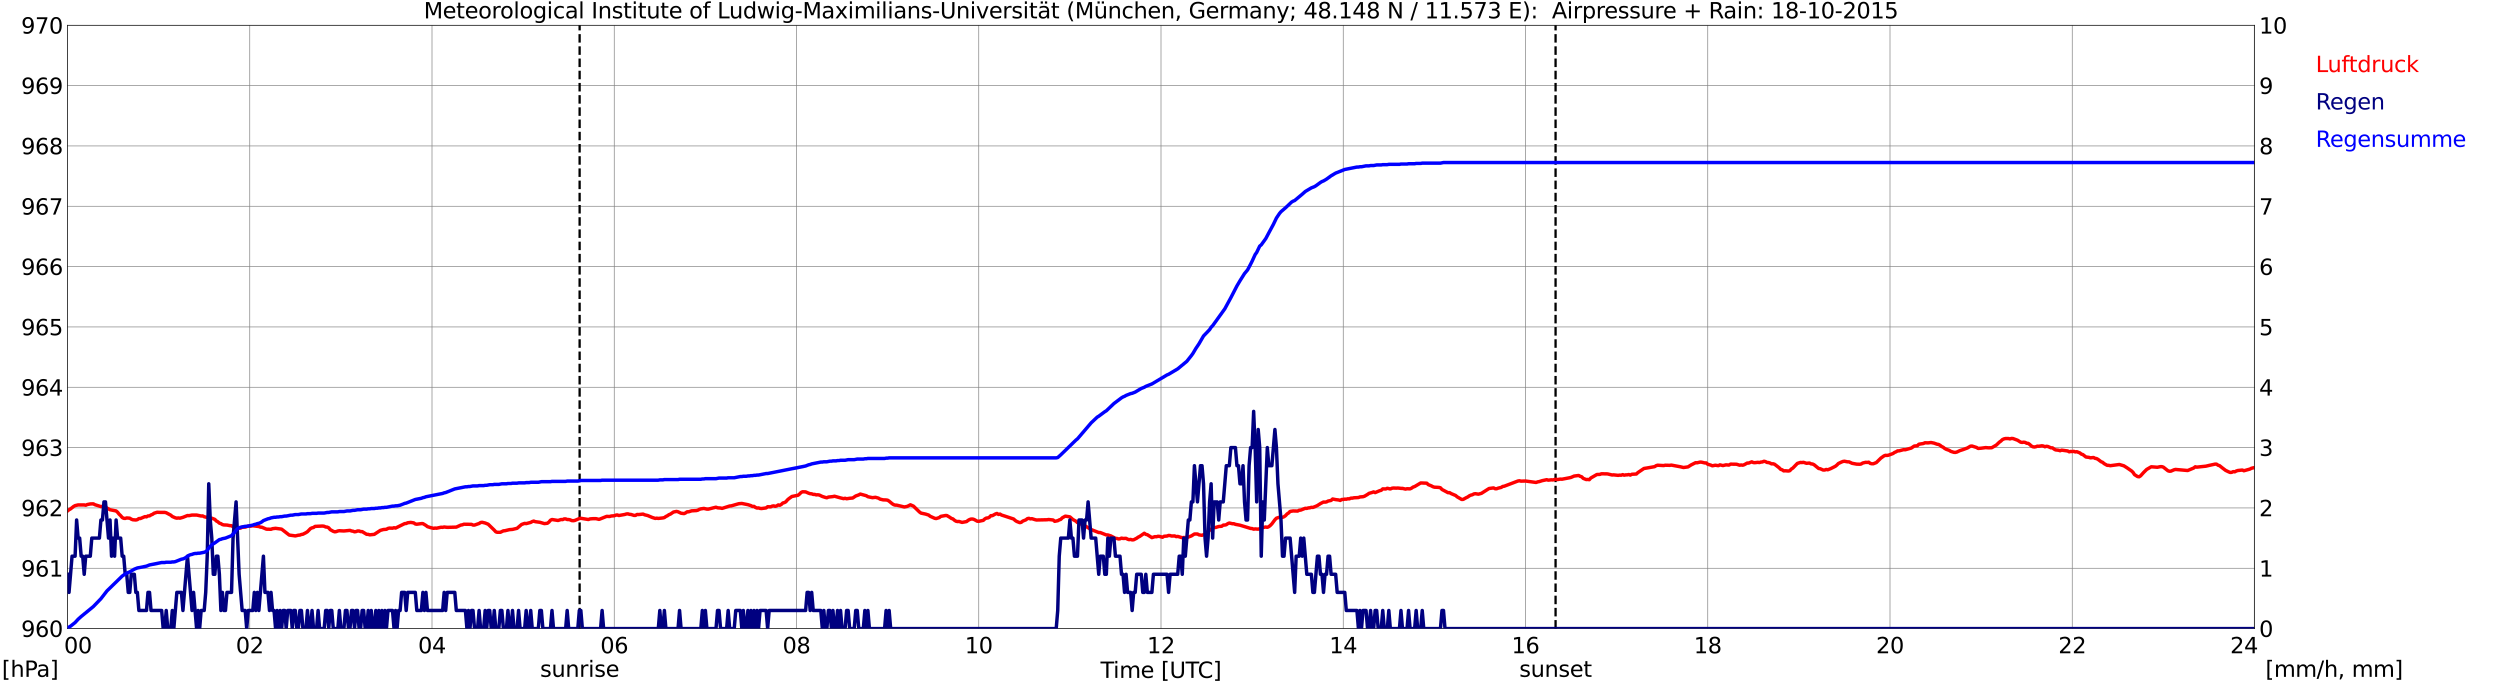 <?xml version="1.0" encoding="utf-8" standalone="no"?>
<!DOCTYPE svg PUBLIC "-//W3C//DTD SVG 1.1//EN"
  "http://www.w3.org/Graphics/SVG/1.1/DTD/svg11.dtd">
<svg xmlns:xlink="http://www.w3.org/1999/xlink" width="1085.4pt" height="296.64pt" viewBox="0 0 1085.4 296.64" xmlns="http://www.w3.org/2000/svg" version="1.1">
 <defs>
  <style type="text/css">*{stroke-linejoin: round; stroke-linecap: butt}</style>
 </defs>
 <g id="figure_1">
  <g id="patch_1">
   <path d="M 0 296.64 
L 1085.4 296.64 
L 1085.4 0 
L 0 0 
z
" style="fill: #ffffff"/>
  </g>
  <g id="axes_1">
   <g id="patch_2">
    <path d="M 29.306 272.909 
L 978.814 272.909 
L 978.814 10.976 
L 29.306 10.976 
z
" style="fill: #ffffff"/>
   </g>
   <g id="patch_3">
    <path d="M 978.814 272.909 
L 978.814 272.909 
L 978.814 10.976 
L 978.814 10.976 
z
" clip-path="url(#p01392fbc03)" style="fill: #d3d3d3; opacity: 0.25; stroke: #d3d3d3; stroke-linejoin: miter"/>
   </g>
   <g id="matplotlib.axis_1">
    <g id="xtick_1">
     <g id="line2d_1">
      <path d="M 29.306 272.909 
L 29.306 10.976 
" clip-path="url(#p01392fbc03)" style="fill: none; stroke: #808080; stroke-width: 0.3; stroke-linecap: square"/>
     </g>
     <g id="line2d_2"/>
     <g id="text_1">
      <!--    00 -->
      <g transform="translate(18.733 283.627) scale(0.095 -0.095)">
       <defs>
        <path id="DejaVuSans-20" transform="scale(0.016)"/>
        <path id="DejaVuSans-30" d="M 2034 4250 
Q 1547 4250 1301 3770 
Q 1056 3291 1056 2328 
Q 1056 1369 1301 889 
Q 1547 409 2034 409 
Q 2525 409 2770 889 
Q 3016 1369 3016 2328 
Q 3016 3291 2770 3770 
Q 2525 4250 2034 4250 
z
M 2034 4750 
Q 2819 4750 3233 4129 
Q 3647 3509 3647 2328 
Q 3647 1150 3233 529 
Q 2819 -91 2034 -91 
Q 1250 -91 836 529 
Q 422 1150 422 2328 
Q 422 3509 836 4129 
Q 1250 4750 2034 4750 
z
" transform="scale(0.016)"/>
       </defs>
       <use xlink:href="#DejaVuSans-20"/>
       <use xlink:href="#DejaVuSans-20" transform="translate(31.787 0)"/>
       <use xlink:href="#DejaVuSans-20" transform="translate(63.574 0)"/>
       <use xlink:href="#DejaVuSans-30" transform="translate(95.361 0)"/>
       <use xlink:href="#DejaVuSans-30" transform="translate(158.984 0)"/>
      </g>
     </g>
    </g>
    <g id="xtick_2">
     <g id="line2d_3">
      <path d="M 108.431 272.909 
L 108.431 10.976 
" clip-path="url(#p01392fbc03)" style="fill: none; stroke: #808080; stroke-width: 0.3; stroke-linecap: square"/>
     </g>
     <g id="line2d_4"/>
     <g id="text_2">
      <!-- 02 -->
      <g transform="translate(102.387 283.627) scale(0.095 -0.095)">
       <defs>
        <path id="DejaVuSans-32" d="M 1228 531 
L 3431 531 
L 3431 0 
L 469 0 
L 469 531 
Q 828 903 1448 1529 
Q 2069 2156 2228 2338 
Q 2531 2678 2651 2914 
Q 2772 3150 2772 3378 
Q 2772 3750 2511 3984 
Q 2250 4219 1831 4219 
Q 1534 4219 1204 4116 
Q 875 4013 500 3803 
L 500 4441 
Q 881 4594 1212 4672 
Q 1544 4750 1819 4750 
Q 2544 4750 2975 4387 
Q 3406 4025 3406 3419 
Q 3406 3131 3298 2873 
Q 3191 2616 2906 2266 
Q 2828 2175 2409 1742 
Q 1991 1309 1228 531 
z
" transform="scale(0.016)"/>
       </defs>
       <use xlink:href="#DejaVuSans-30"/>
       <use xlink:href="#DejaVuSans-32" transform="translate(63.623 0)"/>
      </g>
     </g>
    </g>
    <g id="xtick_3">
     <g id="line2d_5">
      <path d="M 187.557 272.909 
L 187.557 10.976 
" clip-path="url(#p01392fbc03)" style="fill: none; stroke: #808080; stroke-width: 0.3; stroke-linecap: square"/>
     </g>
     <g id="line2d_6"/>
     <g id="text_3">
      <!-- 04 -->
      <g transform="translate(181.513 283.627) scale(0.095 -0.095)">
       <defs>
        <path id="DejaVuSans-34" d="M 2419 4116 
L 825 1625 
L 2419 1625 
L 2419 4116 
z
M 2253 4666 
L 3047 4666 
L 3047 1625 
L 3713 1625 
L 3713 1100 
L 3047 1100 
L 3047 0 
L 2419 0 
L 2419 1100 
L 313 1100 
L 313 1709 
L 2253 4666 
z
" transform="scale(0.016)"/>
       </defs>
       <use xlink:href="#DejaVuSans-30"/>
       <use xlink:href="#DejaVuSans-34" transform="translate(63.623 0)"/>
      </g>
     </g>
    </g>
    <g id="xtick_4">
     <g id="line2d_7">
      <path d="M 266.683 272.909 
L 266.683 10.976 
" clip-path="url(#p01392fbc03)" style="fill: none; stroke: #808080; stroke-width: 0.3; stroke-linecap: square"/>
     </g>
     <g id="line2d_8"/>
     <g id="text_4">
      <!-- 06 -->
      <g transform="translate(260.638 283.627) scale(0.095 -0.095)">
       <defs>
        <path id="DejaVuSans-36" d="M 2113 2584 
Q 1688 2584 1439 2293 
Q 1191 2003 1191 1497 
Q 1191 994 1439 701 
Q 1688 409 2113 409 
Q 2538 409 2786 701 
Q 3034 994 3034 1497 
Q 3034 2003 2786 2293 
Q 2538 2584 2113 2584 
z
M 3366 4563 
L 3366 3988 
Q 3128 4100 2886 4159 
Q 2644 4219 2406 4219 
Q 1781 4219 1451 3797 
Q 1122 3375 1075 2522 
Q 1259 2794 1537 2939 
Q 1816 3084 2150 3084 
Q 2853 3084 3261 2657 
Q 3669 2231 3669 1497 
Q 3669 778 3244 343 
Q 2819 -91 2113 -91 
Q 1303 -91 875 529 
Q 447 1150 447 2328 
Q 447 3434 972 4092 
Q 1497 4750 2381 4750 
Q 2619 4750 2861 4703 
Q 3103 4656 3366 4563 
z
" transform="scale(0.016)"/>
       </defs>
       <use xlink:href="#DejaVuSans-30"/>
       <use xlink:href="#DejaVuSans-36" transform="translate(63.623 0)"/>
      </g>
     </g>
    </g>
    <g id="xtick_5">
     <g id="line2d_9">
      <path d="M 345.808 272.909 
L 345.808 10.976 
" clip-path="url(#p01392fbc03)" style="fill: none; stroke: #808080; stroke-width: 0.3; stroke-linecap: square"/>
     </g>
     <g id="line2d_10"/>
     <g id="text_5">
      <!-- 08 -->
      <g transform="translate(339.764 283.627) scale(0.095 -0.095)">
       <defs>
        <path id="DejaVuSans-38" d="M 2034 2216 
Q 1584 2216 1326 1975 
Q 1069 1734 1069 1313 
Q 1069 891 1326 650 
Q 1584 409 2034 409 
Q 2484 409 2743 651 
Q 3003 894 3003 1313 
Q 3003 1734 2745 1975 
Q 2488 2216 2034 2216 
z
M 1403 2484 
Q 997 2584 770 2862 
Q 544 3141 544 3541 
Q 544 4100 942 4425 
Q 1341 4750 2034 4750 
Q 2731 4750 3128 4425 
Q 3525 4100 3525 3541 
Q 3525 3141 3298 2862 
Q 3072 2584 2669 2484 
Q 3125 2378 3379 2068 
Q 3634 1759 3634 1313 
Q 3634 634 3220 271 
Q 2806 -91 2034 -91 
Q 1263 -91 848 271 
Q 434 634 434 1313 
Q 434 1759 690 2068 
Q 947 2378 1403 2484 
z
M 1172 3481 
Q 1172 3119 1398 2916 
Q 1625 2713 2034 2713 
Q 2441 2713 2670 2916 
Q 2900 3119 2900 3481 
Q 2900 3844 2670 4047 
Q 2441 4250 2034 4250 
Q 1625 4250 1398 4047 
Q 1172 3844 1172 3481 
z
" transform="scale(0.016)"/>
       </defs>
       <use xlink:href="#DejaVuSans-30"/>
       <use xlink:href="#DejaVuSans-38" transform="translate(63.623 0)"/>
      </g>
     </g>
    </g>
    <g id="xtick_6">
     <g id="line2d_11">
      <path d="M 424.934 272.909 
L 424.934 10.976 
" clip-path="url(#p01392fbc03)" style="fill: none; stroke: #808080; stroke-width: 0.3; stroke-linecap: square"/>
     </g>
     <g id="line2d_12"/>
     <g id="text_6">
      <!-- 10 -->
      <g transform="translate(418.89 283.627) scale(0.095 -0.095)">
       <defs>
        <path id="DejaVuSans-31" d="M 794 531 
L 1825 531 
L 1825 4091 
L 703 3866 
L 703 4441 
L 1819 4666 
L 2450 4666 
L 2450 531 
L 3481 531 
L 3481 0 
L 794 0 
L 794 531 
z
" transform="scale(0.016)"/>
       </defs>
       <use xlink:href="#DejaVuSans-31"/>
       <use xlink:href="#DejaVuSans-30" transform="translate(63.623 0)"/>
      </g>
     </g>
    </g>
    <g id="xtick_7">
     <g id="line2d_13">
      <path d="M 504.06 272.909 
L 504.06 10.976 
" clip-path="url(#p01392fbc03)" style="fill: none; stroke: #808080; stroke-width: 0.3; stroke-linecap: square"/>
     </g>
     <g id="line2d_14"/>
     <g id="text_7">
      <!-- 12 -->
      <g transform="translate(498.015 283.627) scale(0.095 -0.095)">
       <use xlink:href="#DejaVuSans-31"/>
       <use xlink:href="#DejaVuSans-32" transform="translate(63.623 0)"/>
      </g>
     </g>
    </g>
    <g id="xtick_8">
     <g id="line2d_15">
      <path d="M 583.185 272.909 
L 583.185 10.976 
" clip-path="url(#p01392fbc03)" style="fill: none; stroke: #808080; stroke-width: 0.3; stroke-linecap: square"/>
     </g>
     <g id="line2d_16"/>
     <g id="text_8">
      <!-- 14 -->
      <g transform="translate(577.141 283.627) scale(0.095 -0.095)">
       <use xlink:href="#DejaVuSans-31"/>
       <use xlink:href="#DejaVuSans-34" transform="translate(63.623 0)"/>
      </g>
     </g>
    </g>
    <g id="xtick_9">
     <g id="line2d_17">
      <path d="M 662.311 272.909 
L 662.311 10.976 
" clip-path="url(#p01392fbc03)" style="fill: none; stroke: #808080; stroke-width: 0.3; stroke-linecap: square"/>
     </g>
     <g id="line2d_18"/>
     <g id="text_9">
      <!-- 16 -->
      <g transform="translate(656.267 283.627) scale(0.095 -0.095)">
       <use xlink:href="#DejaVuSans-31"/>
       <use xlink:href="#DejaVuSans-36" transform="translate(63.623 0)"/>
      </g>
     </g>
    </g>
    <g id="xtick_10">
     <g id="line2d_19">
      <path d="M 741.437 272.909 
L 741.437 10.976 
" clip-path="url(#p01392fbc03)" style="fill: none; stroke: #808080; stroke-width: 0.3; stroke-linecap: square"/>
     </g>
     <g id="line2d_20"/>
     <g id="text_10">
      <!-- 18 -->
      <g transform="translate(735.392 283.627) scale(0.095 -0.095)">
       <use xlink:href="#DejaVuSans-31"/>
       <use xlink:href="#DejaVuSans-38" transform="translate(63.623 0)"/>
      </g>
     </g>
    </g>
    <g id="xtick_11">
     <g id="line2d_21">
      <path d="M 820.562 272.909 
L 820.562 10.976 
" clip-path="url(#p01392fbc03)" style="fill: none; stroke: #808080; stroke-width: 0.3; stroke-linecap: square"/>
     </g>
     <g id="line2d_22"/>
     <g id="text_11">
      <!-- 20 -->
      <g transform="translate(814.518 283.627) scale(0.095 -0.095)">
       <use xlink:href="#DejaVuSans-32"/>
       <use xlink:href="#DejaVuSans-30" transform="translate(63.623 0)"/>
      </g>
     </g>
    </g>
    <g id="xtick_12">
     <g id="line2d_23">
      <path d="M 899.688 272.909 
L 899.688 10.976 
" clip-path="url(#p01392fbc03)" style="fill: none; stroke: #808080; stroke-width: 0.3; stroke-linecap: square"/>
     </g>
     <g id="line2d_24"/>
     <g id="text_12">
      <!-- 22 -->
      <g transform="translate(893.644 283.627) scale(0.095 -0.095)">
       <use xlink:href="#DejaVuSans-32"/>
       <use xlink:href="#DejaVuSans-32" transform="translate(63.623 0)"/>
      </g>
     </g>
    </g>
    <g id="xtick_13">
     <g id="line2d_25">
      <path d="M 978.814 272.909 
L 978.814 10.976 
" clip-path="url(#p01392fbc03)" style="fill: none; stroke: #808080; stroke-width: 0.3; stroke-linecap: square"/>
     </g>
     <g id="line2d_26"/>
     <g id="text_13">
      <!-- 24    -->
      <g transform="translate(968.241 283.627) scale(0.095 -0.095)">
       <use xlink:href="#DejaVuSans-32"/>
       <use xlink:href="#DejaVuSans-34" transform="translate(63.623 0)"/>
       <use xlink:href="#DejaVuSans-20" transform="translate(127.246 0)"/>
       <use xlink:href="#DejaVuSans-20" transform="translate(159.033 0)"/>
       <use xlink:href="#DejaVuSans-20" transform="translate(190.82 0)"/>
      </g>
     </g>
    </g>
    <g id="text_14">
     <!-- Time [UTC] -->
     <g transform="translate(477.806 294.322) scale(0.095 -0.095)">
      <defs>
       <path id="DejaVuSans-54" d="M -19 4666 
L 3928 4666 
L 3928 4134 
L 2272 4134 
L 2272 0 
L 1638 0 
L 1638 4134 
L -19 4134 
L -19 4666 
z
" transform="scale(0.016)"/>
       <path id="DejaVuSans-69" d="M 603 3500 
L 1178 3500 
L 1178 0 
L 603 0 
L 603 3500 
z
M 603 4863 
L 1178 4863 
L 1178 4134 
L 603 4134 
L 603 4863 
z
" transform="scale(0.016)"/>
       <path id="DejaVuSans-6d" d="M 3328 2828 
Q 3544 3216 3844 3400 
Q 4144 3584 4550 3584 
Q 5097 3584 5394 3201 
Q 5691 2819 5691 2113 
L 5691 0 
L 5113 0 
L 5113 2094 
Q 5113 2597 4934 2840 
Q 4756 3084 4391 3084 
Q 3944 3084 3684 2787 
Q 3425 2491 3425 1978 
L 3425 0 
L 2847 0 
L 2847 2094 
Q 2847 2600 2669 2842 
Q 2491 3084 2119 3084 
Q 1678 3084 1418 2786 
Q 1159 2488 1159 1978 
L 1159 0 
L 581 0 
L 581 3500 
L 1159 3500 
L 1159 2956 
Q 1356 3278 1631 3431 
Q 1906 3584 2284 3584 
Q 2666 3584 2933 3390 
Q 3200 3197 3328 2828 
z
" transform="scale(0.016)"/>
       <path id="DejaVuSans-65" d="M 3597 1894 
L 3597 1613 
L 953 1613 
Q 991 1019 1311 708 
Q 1631 397 2203 397 
Q 2534 397 2845 478 
Q 3156 559 3463 722 
L 3463 178 
Q 3153 47 2828 -22 
Q 2503 -91 2169 -91 
Q 1331 -91 842 396 
Q 353 884 353 1716 
Q 353 2575 817 3079 
Q 1281 3584 2069 3584 
Q 2775 3584 3186 3129 
Q 3597 2675 3597 1894 
z
M 3022 2063 
Q 3016 2534 2758 2815 
Q 2500 3097 2075 3097 
Q 1594 3097 1305 2825 
Q 1016 2553 972 2059 
L 3022 2063 
z
" transform="scale(0.016)"/>
       <path id="DejaVuSans-5b" d="M 550 4863 
L 1875 4863 
L 1875 4416 
L 1125 4416 
L 1125 -397 
L 1875 -397 
L 1875 -844 
L 550 -844 
L 550 4863 
z
" transform="scale(0.016)"/>
       <path id="DejaVuSans-55" d="M 556 4666 
L 1191 4666 
L 1191 1831 
Q 1191 1081 1462 751 
Q 1734 422 2344 422 
Q 2950 422 3222 751 
Q 3494 1081 3494 1831 
L 3494 4666 
L 4128 4666 
L 4128 1753 
Q 4128 841 3676 375 
Q 3225 -91 2344 -91 
Q 1459 -91 1007 375 
Q 556 841 556 1753 
L 556 4666 
z
" transform="scale(0.016)"/>
       <path id="DejaVuSans-43" d="M 4122 4306 
L 4122 3641 
Q 3803 3938 3442 4084 
Q 3081 4231 2675 4231 
Q 1875 4231 1450 3742 
Q 1025 3253 1025 2328 
Q 1025 1406 1450 917 
Q 1875 428 2675 428 
Q 3081 428 3442 575 
Q 3803 722 4122 1019 
L 4122 359 
Q 3791 134 3420 21 
Q 3050 -91 2638 -91 
Q 1578 -91 968 557 
Q 359 1206 359 2328 
Q 359 3453 968 4101 
Q 1578 4750 2638 4750 
Q 3056 4750 3426 4639 
Q 3797 4528 4122 4306 
z
" transform="scale(0.016)"/>
       <path id="DejaVuSans-5d" d="M 1947 4863 
L 1947 -844 
L 622 -844 
L 622 -397 
L 1369 -397 
L 1369 4416 
L 622 4416 
L 622 4863 
L 1947 4863 
z
" transform="scale(0.016)"/>
      </defs>
      <use xlink:href="#DejaVuSans-54"/>
      <use xlink:href="#DejaVuSans-69" transform="translate(57.959 0)"/>
      <use xlink:href="#DejaVuSans-6d" transform="translate(85.742 0)"/>
      <use xlink:href="#DejaVuSans-65" transform="translate(183.154 0)"/>
      <use xlink:href="#DejaVuSans-20" transform="translate(244.678 0)"/>
      <use xlink:href="#DejaVuSans-5b" transform="translate(276.465 0)"/>
      <use xlink:href="#DejaVuSans-55" transform="translate(315.479 0)"/>
      <use xlink:href="#DejaVuSans-54" transform="translate(388.672 0)"/>
      <use xlink:href="#DejaVuSans-43" transform="translate(443.881 0)"/>
      <use xlink:href="#DejaVuSans-5d" transform="translate(513.705 0)"/>
     </g>
    </g>
   </g>
   <g id="matplotlib.axis_2">
    <g id="ytick_1">
     <g id="line2d_27">
      <path d="M 29.306 272.909 
L 978.814 272.909 
" clip-path="url(#p01392fbc03)" style="fill: none; stroke: #808080; stroke-width: 0.3; stroke-linecap: square"/>
     </g>
     <g id="line2d_28"/>
     <g id="text_15">
      <!-- 960 -->
      <g transform="translate(9.173 276.518) scale(0.095 -0.095)">
       <defs>
        <path id="DejaVuSans-39" d="M 703 97 
L 703 672 
Q 941 559 1184 500 
Q 1428 441 1663 441 
Q 2288 441 2617 861 
Q 2947 1281 2994 2138 
Q 2813 1869 2534 1725 
Q 2256 1581 1919 1581 
Q 1219 1581 811 2004 
Q 403 2428 403 3163 
Q 403 3881 828 4315 
Q 1253 4750 1959 4750 
Q 2769 4750 3195 4129 
Q 3622 3509 3622 2328 
Q 3622 1225 3098 567 
Q 2575 -91 1691 -91 
Q 1453 -91 1209 -44 
Q 966 3 703 97 
z
M 1959 2075 
Q 2384 2075 2632 2365 
Q 2881 2656 2881 3163 
Q 2881 3666 2632 3958 
Q 2384 4250 1959 4250 
Q 1534 4250 1286 3958 
Q 1038 3666 1038 3163 
Q 1038 2656 1286 2365 
Q 1534 2075 1959 2075 
z
" transform="scale(0.016)"/>
       </defs>
       <use xlink:href="#DejaVuSans-39"/>
       <use xlink:href="#DejaVuSans-36" transform="translate(63.623 0)"/>
       <use xlink:href="#DejaVuSans-30" transform="translate(127.246 0)"/>
      </g>
     </g>
    </g>
    <g id="ytick_2">
     <g id="line2d_29">
      <path d="M 29.306 246.715 
L 978.814 246.715 
" clip-path="url(#p01392fbc03)" style="fill: none; stroke: #808080; stroke-width: 0.3; stroke-linecap: square"/>
     </g>
     <g id="line2d_30"/>
     <g id="text_16">
      <!-- 961 -->
      <g transform="translate(9.173 250.325) scale(0.095 -0.095)">
       <use xlink:href="#DejaVuSans-39"/>
       <use xlink:href="#DejaVuSans-36" transform="translate(63.623 0)"/>
       <use xlink:href="#DejaVuSans-31" transform="translate(127.246 0)"/>
      </g>
     </g>
    </g>
    <g id="ytick_3">
     <g id="line2d_31">
      <path d="M 29.306 220.522 
L 978.814 220.522 
" clip-path="url(#p01392fbc03)" style="fill: none; stroke: #808080; stroke-width: 0.3; stroke-linecap: square"/>
     </g>
     <g id="line2d_32"/>
     <g id="text_17">
      <!-- 962 -->
      <g transform="translate(9.173 224.131) scale(0.095 -0.095)">
       <use xlink:href="#DejaVuSans-39"/>
       <use xlink:href="#DejaVuSans-36" transform="translate(63.623 0)"/>
       <use xlink:href="#DejaVuSans-32" transform="translate(127.246 0)"/>
      </g>
     </g>
    </g>
    <g id="ytick_4">
     <g id="line2d_33">
      <path d="M 29.306 194.329 
L 978.814 194.329 
" clip-path="url(#p01392fbc03)" style="fill: none; stroke: #808080; stroke-width: 0.3; stroke-linecap: square"/>
     </g>
     <g id="line2d_34"/>
     <g id="text_18">
      <!-- 963 -->
      <g transform="translate(9.173 197.938) scale(0.095 -0.095)">
       <defs>
        <path id="DejaVuSans-33" d="M 2597 2516 
Q 3050 2419 3304 2112 
Q 3559 1806 3559 1356 
Q 3559 666 3084 287 
Q 2609 -91 1734 -91 
Q 1441 -91 1130 -33 
Q 819 25 488 141 
L 488 750 
Q 750 597 1062 519 
Q 1375 441 1716 441 
Q 2309 441 2620 675 
Q 2931 909 2931 1356 
Q 2931 1769 2642 2001 
Q 2353 2234 1838 2234 
L 1294 2234 
L 1294 2753 
L 1863 2753 
Q 2328 2753 2575 2939 
Q 2822 3125 2822 3475 
Q 2822 3834 2567 4026 
Q 2313 4219 1838 4219 
Q 1578 4219 1281 4162 
Q 984 4106 628 3988 
L 628 4550 
Q 988 4650 1302 4700 
Q 1616 4750 1894 4750 
Q 2613 4750 3031 4423 
Q 3450 4097 3450 3541 
Q 3450 3153 3228 2886 
Q 3006 2619 2597 2516 
z
" transform="scale(0.016)"/>
       </defs>
       <use xlink:href="#DejaVuSans-39"/>
       <use xlink:href="#DejaVuSans-36" transform="translate(63.623 0)"/>
       <use xlink:href="#DejaVuSans-33" transform="translate(127.246 0)"/>
      </g>
     </g>
    </g>
    <g id="ytick_5">
     <g id="line2d_35">
      <path d="M 29.306 168.136 
L 978.814 168.136 
" clip-path="url(#p01392fbc03)" style="fill: none; stroke: #808080; stroke-width: 0.3; stroke-linecap: square"/>
     </g>
     <g id="line2d_36"/>
     <g id="text_19">
      <!-- 964 -->
      <g transform="translate(9.173 171.745) scale(0.095 -0.095)">
       <use xlink:href="#DejaVuSans-39"/>
       <use xlink:href="#DejaVuSans-36" transform="translate(63.623 0)"/>
       <use xlink:href="#DejaVuSans-34" transform="translate(127.246 0)"/>
      </g>
     </g>
    </g>
    <g id="ytick_6">
     <g id="line2d_37">
      <path d="M 29.306 141.942 
L 978.814 141.942 
" clip-path="url(#p01392fbc03)" style="fill: none; stroke: #808080; stroke-width: 0.3; stroke-linecap: square"/>
     </g>
     <g id="line2d_38"/>
     <g id="text_20">
      <!-- 965 -->
      <g transform="translate(9.173 145.551) scale(0.095 -0.095)">
       <defs>
        <path id="DejaVuSans-35" d="M 691 4666 
L 3169 4666 
L 3169 4134 
L 1269 4134 
L 1269 2991 
Q 1406 3038 1543 3061 
Q 1681 3084 1819 3084 
Q 2600 3084 3056 2656 
Q 3513 2228 3513 1497 
Q 3513 744 3044 326 
Q 2575 -91 1722 -91 
Q 1428 -91 1123 -41 
Q 819 9 494 109 
L 494 744 
Q 775 591 1075 516 
Q 1375 441 1709 441 
Q 2250 441 2565 725 
Q 2881 1009 2881 1497 
Q 2881 1984 2565 2268 
Q 2250 2553 1709 2553 
Q 1456 2553 1204 2497 
Q 953 2441 691 2322 
L 691 4666 
z
" transform="scale(0.016)"/>
       </defs>
       <use xlink:href="#DejaVuSans-39"/>
       <use xlink:href="#DejaVuSans-36" transform="translate(63.623 0)"/>
       <use xlink:href="#DejaVuSans-35" transform="translate(127.246 0)"/>
      </g>
     </g>
    </g>
    <g id="ytick_7">
     <g id="line2d_39">
      <path d="M 29.306 115.749 
L 978.814 115.749 
" clip-path="url(#p01392fbc03)" style="fill: none; stroke: #808080; stroke-width: 0.3; stroke-linecap: square"/>
     </g>
     <g id="line2d_40"/>
     <g id="text_21">
      <!-- 966 -->
      <g transform="translate(9.173 119.358) scale(0.095 -0.095)">
       <use xlink:href="#DejaVuSans-39"/>
       <use xlink:href="#DejaVuSans-36" transform="translate(63.623 0)"/>
       <use xlink:href="#DejaVuSans-36" transform="translate(127.246 0)"/>
      </g>
     </g>
    </g>
    <g id="ytick_8">
     <g id="line2d_41">
      <path d="M 29.306 89.556 
L 978.814 89.556 
" clip-path="url(#p01392fbc03)" style="fill: none; stroke: #808080; stroke-width: 0.3; stroke-linecap: square"/>
     </g>
     <g id="line2d_42"/>
     <g id="text_22">
      <!-- 967 -->
      <g transform="translate(9.173 93.165) scale(0.095 -0.095)">
       <defs>
        <path id="DejaVuSans-37" d="M 525 4666 
L 3525 4666 
L 3525 4397 
L 1831 0 
L 1172 0 
L 2766 4134 
L 525 4134 
L 525 4666 
z
" transform="scale(0.016)"/>
       </defs>
       <use xlink:href="#DejaVuSans-39"/>
       <use xlink:href="#DejaVuSans-36" transform="translate(63.623 0)"/>
       <use xlink:href="#DejaVuSans-37" transform="translate(127.246 0)"/>
      </g>
     </g>
    </g>
    <g id="ytick_9">
     <g id="line2d_43">
      <path d="M 29.306 63.362 
L 978.814 63.362 
" clip-path="url(#p01392fbc03)" style="fill: none; stroke: #808080; stroke-width: 0.3; stroke-linecap: square"/>
     </g>
     <g id="line2d_44"/>
     <g id="text_23">
      <!-- 968 -->
      <g transform="translate(9.173 66.972) scale(0.095 -0.095)">
       <use xlink:href="#DejaVuSans-39"/>
       <use xlink:href="#DejaVuSans-36" transform="translate(63.623 0)"/>
       <use xlink:href="#DejaVuSans-38" transform="translate(127.246 0)"/>
      </g>
     </g>
    </g>
    <g id="ytick_10">
     <g id="line2d_45">
      <path d="M 29.306 37.169 
L 978.814 37.169 
" clip-path="url(#p01392fbc03)" style="fill: none; stroke: #808080; stroke-width: 0.3; stroke-linecap: square"/>
     </g>
     <g id="line2d_46"/>
     <g id="text_24">
      <!-- 969 -->
      <g transform="translate(9.173 40.778) scale(0.095 -0.095)">
       <use xlink:href="#DejaVuSans-39"/>
       <use xlink:href="#DejaVuSans-36" transform="translate(63.623 0)"/>
       <use xlink:href="#DejaVuSans-39" transform="translate(127.246 0)"/>
      </g>
     </g>
    </g>
    <g id="ytick_11">
     <g id="line2d_47">
      <path d="M 29.306 10.976 
L 978.814 10.976 
" clip-path="url(#p01392fbc03)" style="fill: none; stroke: #808080; stroke-width: 0.3; stroke-linecap: square"/>
     </g>
     <g id="line2d_48"/>
     <g id="text_25">
      <!-- 970 -->
      <g transform="translate(9.173 14.585) scale(0.095 -0.095)">
       <use xlink:href="#DejaVuSans-39"/>
       <use xlink:href="#DejaVuSans-37" transform="translate(63.623 0)"/>
       <use xlink:href="#DejaVuSans-30" transform="translate(127.246 0)"/>
      </g>
     </g>
    </g>
   </g>
   <g id="line2d_49">
    <path d="M 251.649 272.909 
L 251.649 10.976 
" clip-path="url(#p01392fbc03)" style="fill: none; stroke-dasharray: 3.7,1.6; stroke-dashoffset: 0; stroke: #000000"/>
   </g>
   <g id="line2d_50">
    <path d="M 675.367 272.909 
L 675.367 10.976 
" clip-path="url(#p01392fbc03)" style="fill: none; stroke-dasharray: 3.7,1.6; stroke-dashoffset: 0; stroke: #000000"/>
   </g>
   <g id="line2d_51">
    <path d="M 29.306 221.832 
L 29.965 221.308 
L 30.625 220.941 
L 31.943 219.894 
L 32.603 219.527 
L 33.921 219.213 
L 36.559 219.213 
L 37.218 219.37 
L 37.878 219.055 
L 39.197 218.793 
L 40.515 218.741 
L 41.175 219.108 
L 43.812 219.946 
L 44.472 219.841 
L 46.45 220.575 
L 47.768 221.308 
L 50.406 221.832 
L 51.065 222.408 
L 51.725 223.246 
L 52.384 223.875 
L 53.043 224.661 
L 53.703 225.027 
L 54.362 225.08 
L 55.022 224.87 
L 56.34 224.975 
L 57 225.394 
L 57.659 225.656 
L 58.978 225.761 
L 59.637 225.604 
L 60.297 225.132 
L 60.956 225.132 
L 62.934 224.294 
L 63.594 224.399 
L 64.253 223.98 
L 64.912 223.98 
L 65.572 223.561 
L 66.231 223.299 
L 66.89 222.827 
L 68.209 222.408 
L 69.528 222.46 
L 70.847 222.46 
L 71.506 222.46 
L 72.166 222.618 
L 74.144 223.665 
L 74.803 224.242 
L 76.122 224.818 
L 76.781 224.975 
L 77.441 224.87 
L 78.1 224.975 
L 79.419 224.608 
L 81.397 223.823 
L 82.056 223.875 
L 83.375 223.613 
L 85.353 223.613 
L 87.331 224.032 
L 87.991 223.98 
L 88.65 224.346 
L 89.969 224.661 
L 90.628 224.765 
L 91.288 225.132 
L 91.947 224.975 
L 93.266 225.499 
L 93.925 226.18 
L 94.584 226.547 
L 95.244 227.123 
L 95.903 227.332 
L 96.563 227.752 
L 97.222 227.909 
L 98.541 227.961 
L 99.86 228.223 
L 100.519 228.223 
L 101.178 228.694 
L 101.838 229.009 
L 102.497 229.166 
L 103.156 229.114 
L 103.816 229.376 
L 104.475 229.271 
L 105.135 228.904 
L 106.453 228.852 
L 107.772 228.38 
L 108.431 228.485 
L 109.75 228.275 
L 112.388 228.59 
L 113.047 228.852 
L 113.707 228.904 
L 115.685 229.742 
L 117.663 229.795 
L 118.322 229.533 
L 119.641 229.376 
L 121.619 229.637 
L 122.278 229.742 
L 125.575 232.309 
L 127.553 232.571 
L 128.213 232.676 
L 129.532 232.362 
L 130.191 232.309 
L 130.85 232.047 
L 131.51 231.942 
L 132.829 231.261 
L 133.488 230.842 
L 134.807 229.48 
L 135.466 229.166 
L 136.125 229.009 
L 136.785 228.537 
L 140.082 228.38 
L 140.741 228.485 
L 141.4 228.799 
L 142.06 228.852 
L 142.719 229.166 
L 143.379 229.952 
L 144.697 230.685 
L 145.357 230.895 
L 146.016 230.79 
L 146.676 230.528 
L 147.335 230.423 
L 149.313 230.528 
L 151.951 230.266 
L 152.61 230.528 
L 153.269 230.633 
L 153.929 230.895 
L 154.588 230.79 
L 155.247 230.528 
L 155.907 230.528 
L 156.566 230.79 
L 157.226 230.79 
L 159.204 231.995 
L 159.863 231.995 
L 160.523 232.204 
L 162.501 231.995 
L 165.138 230.266 
L 166.457 229.899 
L 167.776 229.795 
L 168.435 229.428 
L 169.094 229.271 
L 170.413 229.323 
L 171.073 229.114 
L 171.732 229.271 
L 175.688 227.332 
L 176.348 227.28 
L 177.007 226.966 
L 178.326 226.809 
L 179.645 227.018 
L 180.304 227.49 
L 180.963 227.594 
L 182.941 227.332 
L 183.601 227.332 
L 184.92 228.118 
L 185.579 228.642 
L 186.898 229.061 
L 188.217 229.376 
L 188.876 229.271 
L 189.535 229.323 
L 191.513 228.904 
L 192.173 228.956 
L 192.832 228.799 
L 194.151 228.956 
L 198.107 228.852 
L 200.085 227.961 
L 200.745 227.856 
L 201.404 227.594 
L 204.701 227.647 
L 205.36 227.961 
L 206.02 227.961 
L 207.998 227.28 
L 208.657 226.861 
L 209.317 226.756 
L 210.635 227.071 
L 211.954 227.594 
L 214.592 230.161 
L 215.251 230.895 
L 215.91 231.104 
L 217.229 231.104 
L 218.548 230.476 
L 219.207 230.423 
L 220.526 230.109 
L 221.186 229.952 
L 222.504 229.847 
L 223.823 229.533 
L 224.482 229.376 
L 226.461 227.699 
L 227.779 227.228 
L 228.439 227.332 
L 230.417 226.809 
L 231.076 226.442 
L 231.736 226.232 
L 232.395 226.494 
L 234.373 226.756 
L 236.351 227.332 
L 237.67 227.175 
L 238.329 226.651 
L 238.989 225.866 
L 239.648 225.551 
L 242.286 225.97 
L 243.604 225.551 
L 244.264 225.604 
L 244.923 225.289 
L 245.583 225.289 
L 246.242 225.551 
L 246.901 225.551 
L 247.561 225.708 
L 248.22 226.023 
L 248.88 226.075 
L 249.539 225.97 
L 251.517 225.132 
L 252.176 225.027 
L 255.473 225.551 
L 256.133 225.289 
L 257.451 225.185 
L 258.77 225.185 
L 260.089 225.499 
L 263.386 224.189 
L 264.705 224.242 
L 265.364 224.032 
L 266.683 223.927 
L 267.342 223.665 
L 268.002 223.561 
L 268.661 223.823 
L 271.298 223.351 
L 271.958 223.142 
L 272.617 223.089 
L 273.277 223.299 
L 273.936 223.351 
L 275.255 223.77 
L 275.914 223.77 
L 276.573 223.351 
L 277.233 223.403 
L 279.211 223.194 
L 279.87 223.508 
L 281.189 223.823 
L 283.167 224.661 
L 284.486 225.08 
L 285.145 224.975 
L 285.805 225.08 
L 287.783 224.87 
L 288.442 224.713 
L 289.102 224.242 
L 289.761 223.927 
L 290.42 223.456 
L 291.08 223.194 
L 292.399 222.303 
L 293.717 222.041 
L 294.377 222.199 
L 295.696 222.827 
L 297.014 222.984 
L 297.674 222.67 
L 298.333 222.199 
L 298.992 222.199 
L 300.311 221.779 
L 302.289 221.675 
L 302.949 221.518 
L 303.608 221.151 
L 304.267 220.941 
L 305.586 220.732 
L 306.905 221.046 
L 307.564 221.046 
L 309.543 220.522 
L 310.861 220.208 
L 311.521 220.47 
L 312.839 220.575 
L 313.499 220.732 
L 316.796 219.684 
L 317.455 219.632 
L 320.752 218.689 
L 322.071 218.584 
L 324.708 219.108 
L 326.027 219.527 
L 326.686 219.894 
L 327.346 219.841 
L 328.005 220.313 
L 328.665 220.575 
L 329.324 220.522 
L 329.983 220.732 
L 330.643 220.784 
L 332.621 220.522 
L 333.28 219.998 
L 334.599 220.051 
L 335.258 219.736 
L 335.918 219.632 
L 336.577 219.841 
L 337.236 219.632 
L 337.896 219.213 
L 338.555 219.37 
L 339.215 219.003 
L 339.874 218.374 
L 340.533 218.217 
L 341.193 217.85 
L 341.852 217.065 
L 342.512 216.488 
L 343.83 215.545 
L 346.468 215.022 
L 347.127 214.498 
L 347.787 213.817 
L 348.446 213.502 
L 349.765 213.555 
L 351.083 214.131 
L 351.743 214.341 
L 352.402 214.393 
L 353.062 214.655 
L 353.721 214.655 
L 354.38 214.864 
L 355.04 214.812 
L 355.699 214.917 
L 357.018 215.545 
L 358.337 215.965 
L 358.996 216.122 
L 359.655 215.807 
L 361.634 215.598 
L 362.293 215.441 
L 364.93 216.174 
L 366.249 216.488 
L 366.909 216.331 
L 367.568 216.541 
L 368.887 216.331 
L 370.206 216.226 
L 371.524 215.336 
L 372.843 214.864 
L 373.502 214.498 
L 376.14 215.231 
L 376.799 215.65 
L 378.777 216.069 
L 380.096 215.912 
L 381.415 216.279 
L 382.074 216.698 
L 383.393 217.012 
L 384.712 217.065 
L 385.371 217.169 
L 386.031 217.589 
L 387.349 218.689 
L 388.009 219.108 
L 388.668 219.317 
L 389.328 219.317 
L 392.624 220.103 
L 393.943 219.841 
L 395.262 219.16 
L 396.581 219.736 
L 399.218 222.303 
L 399.878 222.775 
L 401.856 223.194 
L 403.175 223.613 
L 403.834 224.137 
L 405.812 225.027 
L 406.471 225.132 
L 407.79 224.713 
L 408.45 224.189 
L 410.428 223.823 
L 411.087 223.823 
L 412.406 224.608 
L 413.065 225.08 
L 413.725 225.289 
L 414.384 225.866 
L 415.043 226.285 
L 415.703 226.442 
L 416.362 226.389 
L 417.681 226.809 
L 419.659 226.442 
L 420.318 225.918 
L 420.978 225.551 
L 421.637 225.342 
L 422.297 225.342 
L 422.956 225.551 
L 424.275 226.285 
L 424.934 226.337 
L 426.912 225.918 
L 427.572 225.289 
L 428.231 224.923 
L 428.89 224.87 
L 429.55 224.556 
L 430.209 223.875 
L 430.869 223.875 
L 432.187 223.142 
L 432.847 222.932 
L 433.506 223.351 
L 434.165 223.194 
L 434.825 223.613 
L 436.144 224.032 
L 440.1 225.342 
L 440.759 225.97 
L 441.419 226.389 
L 442.737 226.913 
L 443.397 226.756 
L 444.056 226.232 
L 445.375 225.708 
L 446.034 225.185 
L 446.694 225.027 
L 447.353 225.289 
L 448.012 225.185 
L 449.331 225.604 
L 449.991 225.761 
L 454.606 225.656 
L 455.266 225.551 
L 457.244 225.761 
L 457.903 226.337 
L 459.222 226.075 
L 459.881 225.708 
L 460.541 225.499 
L 461.2 224.818 
L 462.519 224.084 
L 463.838 224.294 
L 464.497 224.399 
L 465.816 225.551 
L 467.134 226.285 
L 467.794 226.913 
L 468.453 227.071 
L 469.772 227.699 
L 470.431 227.909 
L 473.728 229.899 
L 477.025 231.209 
L 477.685 231.209 
L 480.322 232.257 
L 480.981 232.257 
L 482.3 232.676 
L 484.278 233.724 
L 484.938 233.776 
L 485.597 233.986 
L 486.256 233.933 
L 486.916 233.619 
L 487.575 233.776 
L 488.894 233.724 
L 489.553 234.09 
L 490.213 234.3 
L 490.872 234.195 
L 491.532 234.405 
L 492.191 234.352 
L 493.51 233.671 
L 494.169 233.2 
L 494.828 232.885 
L 496.807 231.523 
L 497.466 231.995 
L 498.125 232.152 
L 499.444 232.99 
L 500.103 233.409 
L 501.422 232.99 
L 502.082 233.043 
L 502.741 232.833 
L 503.4 232.885 
L 504.719 233.252 
L 505.379 232.833 
L 506.697 232.728 
L 507.357 232.466 
L 508.016 232.519 
L 508.675 232.728 
L 509.994 232.676 
L 510.654 232.99 
L 511.313 232.885 
L 513.291 233.462 
L 513.95 233.357 
L 515.269 233.409 
L 517.247 232.676 
L 518.566 231.838 
L 519.885 231.838 
L 520.544 232.204 
L 521.863 232.414 
L 523.182 231.89 
L 523.841 231.157 
L 526.479 229.323 
L 527.138 229.009 
L 527.797 229.009 
L 529.116 228.59 
L 530.435 228.485 
L 531.094 227.961 
L 531.754 227.961 
L 532.413 227.804 
L 533.073 227.332 
L 533.732 227.071 
L 535.051 227.385 
L 535.71 227.385 
L 536.369 227.647 
L 538.348 228.013 
L 542.963 229.428 
L 543.623 229.48 
L 544.282 229.742 
L 544.941 229.637 
L 546.26 229.742 
L 546.919 229.533 
L 547.579 229.166 
L 549.557 228.799 
L 550.216 228.956 
L 550.876 228.642 
L 551.535 228.118 
L 552.195 227.437 
L 553.513 225.656 
L 554.173 224.975 
L 555.491 224.556 
L 556.151 224.504 
L 556.81 224.608 
L 557.47 224.346 
L 558.129 223.875 
L 558.788 223.142 
L 559.448 222.722 
L 560.107 222.041 
L 561.426 221.832 
L 563.404 221.884 
L 564.063 221.518 
L 564.723 221.465 
L 566.701 220.679 
L 567.36 220.732 
L 568.02 220.522 
L 568.679 220.47 
L 569.338 220.26 
L 569.998 220.313 
L 571.317 219.789 
L 571.976 219.474 
L 573.295 218.636 
L 574.613 217.955 
L 575.273 218.008 
L 575.932 217.903 
L 576.592 217.536 
L 577.91 217.274 
L 578.57 216.646 
L 579.889 216.907 
L 581.207 217.065 
L 581.867 217.274 
L 582.526 216.855 
L 583.185 216.855 
L 583.845 216.698 
L 584.504 216.75 
L 585.164 216.541 
L 585.823 216.593 
L 586.482 216.279 
L 587.142 216.279 
L 587.801 216.122 
L 589.779 216.017 
L 590.439 215.755 
L 591.757 215.65 
L 592.417 215.441 
L 593.736 214.655 
L 594.395 214.183 
L 595.714 213.817 
L 596.373 213.555 
L 597.032 213.869 
L 599.011 213.031 
L 599.67 212.874 
L 600.329 212.245 
L 601.648 212.297 
L 602.307 211.983 
L 603.626 212.297 
L 604.286 211.983 
L 604.945 211.878 
L 606.264 211.931 
L 606.923 211.878 
L 608.242 212.036 
L 608.901 212.036 
L 610.22 212.35 
L 610.879 212.193 
L 612.198 212.245 
L 612.858 211.931 
L 613.517 211.459 
L 614.176 211.25 
L 616.814 209.678 
L 619.451 209.783 
L 620.111 210.412 
L 621.429 210.935 
L 622.089 211.302 
L 622.748 211.512 
L 624.726 211.616 
L 625.386 211.774 
L 626.045 212.507 
L 628.023 213.555 
L 628.683 213.921 
L 629.342 213.869 
L 630.001 214.288 
L 631.98 215.126 
L 632.639 215.703 
L 634.617 216.855 
L 635.276 216.803 
L 636.595 216.069 
L 637.255 215.755 
L 637.914 215.284 
L 638.573 214.969 
L 639.233 214.812 
L 639.892 214.445 
L 640.552 214.341 
L 641.87 214.55 
L 643.189 214.183 
L 646.486 212.088 
L 648.464 211.826 
L 649.123 212.193 
L 649.783 212.193 
L 650.442 211.931 
L 651.761 211.616 
L 652.42 211.197 
L 653.08 211.093 
L 659.014 208.84 
L 659.674 208.735 
L 660.333 208.892 
L 662.311 208.84 
L 666.927 209.469 
L 667.586 209.207 
L 668.246 209.102 
L 669.564 208.683 
L 671.542 208.264 
L 672.202 208.473 
L 673.521 208.316 
L 674.18 208.368 
L 675.499 208.054 
L 676.158 208.211 
L 677.477 208.002 
L 678.136 208.054 
L 681.433 207.426 
L 682.092 207.268 
L 683.411 206.692 
L 685.389 206.43 
L 686.049 206.797 
L 686.708 207.006 
L 687.368 207.687 
L 688.686 208.211 
L 689.346 208.159 
L 690.005 208.264 
L 690.664 207.53 
L 693.302 206.011 
L 694.621 205.959 
L 695.28 205.697 
L 697.918 205.749 
L 699.896 206.221 
L 700.555 206.168 
L 702.533 206.378 
L 703.193 206.273 
L 703.852 206.325 
L 704.511 206.063 
L 705.171 206.325 
L 705.83 206.168 
L 706.49 206.168 
L 707.149 206.011 
L 707.808 206.273 
L 708.468 205.906 
L 710.446 205.802 
L 711.105 205.173 
L 713.743 203.392 
L 715.062 203.182 
L 718.358 202.606 
L 719.018 202.187 
L 719.677 201.977 
L 722.315 202.134 
L 722.974 201.977 
L 724.952 202.03 
L 725.612 201.925 
L 729.568 202.658 
L 730.887 202.973 
L 732.865 202.711 
L 734.184 201.873 
L 736.162 200.877 
L 736.821 200.93 
L 738.14 200.615 
L 738.799 200.668 
L 740.118 200.982 
L 740.777 200.982 
L 741.437 201.558 
L 742.756 201.925 
L 743.415 202.239 
L 744.734 201.977 
L 746.052 202.187 
L 746.712 201.82 
L 748.031 202.134 
L 749.349 201.82 
L 750.668 201.925 
L 751.327 201.506 
L 753.965 201.558 
L 755.284 201.977 
L 755.943 201.873 
L 756.602 201.977 
L 757.262 201.768 
L 758.581 201.034 
L 759.24 201.034 
L 760.559 200.51 
L 761.218 200.825 
L 761.878 200.877 
L 763.196 200.72 
L 763.856 200.825 
L 764.515 200.615 
L 765.174 200.563 
L 765.834 200.249 
L 766.493 200.406 
L 767.153 200.772 
L 767.812 200.825 
L 768.471 201.034 
L 769.131 201.401 
L 769.79 201.349 
L 770.449 201.558 
L 772.428 203.077 
L 773.087 203.758 
L 773.746 203.968 
L 774.406 204.439 
L 775.065 204.387 
L 776.384 204.492 
L 777.043 204.387 
L 777.703 203.654 
L 778.362 203.235 
L 780.34 201.192 
L 781.659 200.772 
L 782.318 200.825 
L 782.978 200.72 
L 784.296 201.139 
L 785.615 201.034 
L 786.275 201.401 
L 786.934 201.453 
L 787.593 201.768 
L 789.572 203.392 
L 790.231 203.497 
L 791.55 204.073 
L 792.209 204.073 
L 792.868 203.811 
L 793.528 203.968 
L 794.847 203.444 
L 796.825 202.449 
L 797.484 201.925 
L 798.143 201.244 
L 799.462 200.615 
L 800.122 200.353 
L 800.781 200.249 
L 802.1 200.51 
L 802.759 200.51 
L 804.078 201.139 
L 806.056 201.506 
L 807.375 201.558 
L 808.034 201.453 
L 808.694 201.034 
L 810.012 200.72 
L 810.672 200.772 
L 811.331 200.668 
L 811.99 201.192 
L 812.65 201.349 
L 813.309 201.349 
L 814.628 200.825 
L 816.606 198.887 
L 817.925 197.944 
L 818.584 197.682 
L 819.244 197.734 
L 819.903 197.629 
L 821.881 196.896 
L 822.541 196.424 
L 823.2 196.162 
L 823.859 195.743 
L 824.519 195.743 
L 826.497 195.219 
L 827.156 195.272 
L 829.794 194.538 
L 831.112 193.648 
L 832.431 193.543 
L 833.091 192.862 
L 835.069 192.548 
L 835.728 192.233 
L 837.047 192.286 
L 838.366 192.129 
L 839.684 192.391 
L 841.003 192.862 
L 841.663 192.967 
L 842.322 193.334 
L 842.981 193.857 
L 843.641 194.172 
L 844.3 194.696 
L 844.959 195.062 
L 846.278 195.534 
L 846.938 195.953 
L 848.256 196.372 
L 848.916 196.424 
L 849.575 196.267 
L 850.894 195.639 
L 852.213 195.219 
L 854.191 194.486 
L 855.51 193.7 
L 856.169 193.648 
L 858.147 194.276 
L 858.806 194.696 
L 860.125 194.591 
L 862.103 194.329 
L 863.422 194.434 
L 864.741 194.381 
L 866.719 193.229 
L 868.038 191.971 
L 868.697 191.5 
L 869.357 190.871 
L 870.016 190.557 
L 870.675 190.4 
L 871.994 190.4 
L 872.653 190.557 
L 873.313 190.347 
L 873.972 190.4 
L 875.95 191.133 
L 877.269 191.971 
L 877.929 192.076 
L 878.588 191.971 
L 879.247 192.076 
L 879.907 192.443 
L 880.566 192.495 
L 881.225 192.967 
L 881.885 193.595 
L 882.544 193.962 
L 883.204 194.067 
L 883.863 193.962 
L 884.522 193.7 
L 885.182 193.753 
L 886.5 193.543 
L 887.16 193.648 
L 887.819 193.962 
L 888.479 193.753 
L 889.138 193.857 
L 890.457 194.434 
L 891.116 194.434 
L 891.775 194.958 
L 892.435 195.324 
L 893.754 195.481 
L 894.413 195.691 
L 895.072 195.429 
L 897.71 195.796 
L 898.369 196.162 
L 899.029 196.005 
L 899.688 196.058 
L 900.347 195.953 
L 901.007 196.215 
L 901.666 196.11 
L 902.985 196.634 
L 903.644 197.158 
L 904.304 197.367 
L 905.622 198.415 
L 906.941 198.572 
L 907.601 198.782 
L 908.919 198.625 
L 909.579 198.991 
L 910.238 199.096 
L 910.898 199.463 
L 912.216 200.458 
L 912.876 200.72 
L 913.535 201.296 
L 914.854 202.03 
L 915.513 202.03 
L 916.173 202.187 
L 920.129 201.663 
L 922.107 202.239 
L 923.426 203.077 
L 925.404 204.439 
L 926.063 205.068 
L 926.723 206.063 
L 928.041 206.902 
L 928.701 207.006 
L 929.36 206.587 
L 930.679 205.121 
L 931.998 203.811 
L 933.976 202.658 
L 936.613 202.868 
L 937.932 202.606 
L 938.592 202.606 
L 939.251 202.815 
L 941.229 204.387 
L 941.888 204.597 
L 942.548 204.544 
L 943.867 203.968 
L 944.526 203.811 
L 949.801 204.282 
L 952.438 203.182 
L 953.098 202.658 
L 953.757 202.815 
L 957.714 202.396 
L 959.032 202.082 
L 961.67 201.506 
L 962.329 201.506 
L 962.989 201.977 
L 963.648 202.187 
L 964.967 203.235 
L 966.285 204.23 
L 967.604 204.859 
L 968.264 205.121 
L 968.923 205.068 
L 969.582 204.754 
L 970.242 204.859 
L 970.901 204.492 
L 971.561 204.282 
L 973.539 204.073 
L 974.198 204.387 
L 976.836 203.654 
L 977.495 203.3 
L 978.154 203.147 
L 978.154 203.147 
" clip-path="url(#p01392fbc03)" style="fill: none; stroke: #ff0000; stroke-width: 1.5; stroke-linecap: square"/>
   </g>
   <g id="patch_4">
    <path d="M 29.306 272.909 
L 29.306 10.976 
" style="fill: none; stroke: #000000; stroke-width: 0.3; stroke-linejoin: miter; stroke-linecap: square"/>
   </g>
   <g id="patch_5">
    <path d="M 29.306 272.909 
L 978.814 272.909 
" style="fill: none; stroke: #000000; stroke-width: 0.3; stroke-linejoin: miter; stroke-linecap: square"/>
   </g>
   <g id="patch_6">
    <path d="M 29.306 10.976 
L 978.814 10.976 
" style="fill: none; stroke: #000000; stroke-width: 0.3; stroke-linejoin: miter; stroke-linecap: square"/>
   </g>
   <g id="text_26">
    <!-- sunrise -->
    <g transform="translate(234.484 293.863) scale(0.095 -0.095)">
     <defs>
      <path id="DejaVuSans-73" d="M 2834 3397 
L 2834 2853 
Q 2591 2978 2328 3040 
Q 2066 3103 1784 3103 
Q 1356 3103 1142 2972 
Q 928 2841 928 2578 
Q 928 2378 1081 2264 
Q 1234 2150 1697 2047 
L 1894 2003 
Q 2506 1872 2764 1633 
Q 3022 1394 3022 966 
Q 3022 478 2636 193 
Q 2250 -91 1575 -91 
Q 1294 -91 989 -36 
Q 684 19 347 128 
L 347 722 
Q 666 556 975 473 
Q 1284 391 1588 391 
Q 1994 391 2212 530 
Q 2431 669 2431 922 
Q 2431 1156 2273 1281 
Q 2116 1406 1581 1522 
L 1381 1569 
Q 847 1681 609 1914 
Q 372 2147 372 2553 
Q 372 3047 722 3315 
Q 1072 3584 1716 3584 
Q 2034 3584 2315 3537 
Q 2597 3491 2834 3397 
z
" transform="scale(0.016)"/>
      <path id="DejaVuSans-75" d="M 544 1381 
L 544 3500 
L 1119 3500 
L 1119 1403 
Q 1119 906 1312 657 
Q 1506 409 1894 409 
Q 2359 409 2629 706 
Q 2900 1003 2900 1516 
L 2900 3500 
L 3475 3500 
L 3475 0 
L 2900 0 
L 2900 538 
Q 2691 219 2414 64 
Q 2138 -91 1772 -91 
Q 1169 -91 856 284 
Q 544 659 544 1381 
z
M 1991 3584 
L 1991 3584 
z
" transform="scale(0.016)"/>
      <path id="DejaVuSans-6e" d="M 3513 2113 
L 3513 0 
L 2938 0 
L 2938 2094 
Q 2938 2591 2744 2837 
Q 2550 3084 2163 3084 
Q 1697 3084 1428 2787 
Q 1159 2491 1159 1978 
L 1159 0 
L 581 0 
L 581 3500 
L 1159 3500 
L 1159 2956 
Q 1366 3272 1645 3428 
Q 1925 3584 2291 3584 
Q 2894 3584 3203 3211 
Q 3513 2838 3513 2113 
z
" transform="scale(0.016)"/>
      <path id="DejaVuSans-72" d="M 2631 2963 
Q 2534 3019 2420 3045 
Q 2306 3072 2169 3072 
Q 1681 3072 1420 2755 
Q 1159 2438 1159 1844 
L 1159 0 
L 581 0 
L 581 3500 
L 1159 3500 
L 1159 2956 
Q 1341 3275 1631 3429 
Q 1922 3584 2338 3584 
Q 2397 3584 2469 3576 
Q 2541 3569 2628 3553 
L 2631 2963 
z
" transform="scale(0.016)"/>
     </defs>
     <use xlink:href="#DejaVuSans-73"/>
     <use xlink:href="#DejaVuSans-75" transform="translate(52.1 0)"/>
     <use xlink:href="#DejaVuSans-6e" transform="translate(115.479 0)"/>
     <use xlink:href="#DejaVuSans-72" transform="translate(178.857 0)"/>
     <use xlink:href="#DejaVuSans-69" transform="translate(219.971 0)"/>
     <use xlink:href="#DejaVuSans-73" transform="translate(247.754 0)"/>
     <use xlink:href="#DejaVuSans-65" transform="translate(299.854 0)"/>
    </g>
   </g>
   <g id="text_27">
    <!-- sunset -->
    <g transform="translate(659.612 293.863) scale(0.095 -0.095)">
     <defs>
      <path id="DejaVuSans-74" d="M 1172 4494 
L 1172 3500 
L 2356 3500 
L 2356 3053 
L 1172 3053 
L 1172 1153 
Q 1172 725 1289 603 
Q 1406 481 1766 481 
L 2356 481 
L 2356 0 
L 1766 0 
Q 1100 0 847 248 
Q 594 497 594 1153 
L 594 3053 
L 172 3053 
L 172 3500 
L 594 3500 
L 594 4494 
L 1172 4494 
z
" transform="scale(0.016)"/>
     </defs>
     <use xlink:href="#DejaVuSans-73"/>
     <use xlink:href="#DejaVuSans-75" transform="translate(52.1 0)"/>
     <use xlink:href="#DejaVuSans-6e" transform="translate(115.479 0)"/>
     <use xlink:href="#DejaVuSans-73" transform="translate(178.857 0)"/>
     <use xlink:href="#DejaVuSans-65" transform="translate(230.957 0)"/>
     <use xlink:href="#DejaVuSans-74" transform="translate(292.48 0)"/>
    </g>
   </g>
   <g id="text_28">
    <!-- [hPa] -->
    <g transform="translate(0.821 293.863) scale(0.095 -0.095)">
     <defs>
      <path id="DejaVuSans-68" d="M 3513 2113 
L 3513 0 
L 2938 0 
L 2938 2094 
Q 2938 2591 2744 2837 
Q 2550 3084 2163 3084 
Q 1697 3084 1428 2787 
Q 1159 2491 1159 1978 
L 1159 0 
L 581 0 
L 581 4863 
L 1159 4863 
L 1159 2956 
Q 1366 3272 1645 3428 
Q 1925 3584 2291 3584 
Q 2894 3584 3203 3211 
Q 3513 2838 3513 2113 
z
" transform="scale(0.016)"/>
      <path id="DejaVuSans-50" d="M 1259 4147 
L 1259 2394 
L 2053 2394 
Q 2494 2394 2734 2622 
Q 2975 2850 2975 3272 
Q 2975 3691 2734 3919 
Q 2494 4147 2053 4147 
L 1259 4147 
z
M 628 4666 
L 2053 4666 
Q 2838 4666 3239 4311 
Q 3641 3956 3641 3272 
Q 3641 2581 3239 2228 
Q 2838 1875 2053 1875 
L 1259 1875 
L 1259 0 
L 628 0 
L 628 4666 
z
" transform="scale(0.016)"/>
      <path id="DejaVuSans-61" d="M 2194 1759 
Q 1497 1759 1228 1600 
Q 959 1441 959 1056 
Q 959 750 1161 570 
Q 1363 391 1709 391 
Q 2188 391 2477 730 
Q 2766 1069 2766 1631 
L 2766 1759 
L 2194 1759 
z
M 3341 1997 
L 3341 0 
L 2766 0 
L 2766 531 
Q 2569 213 2275 61 
Q 1981 -91 1556 -91 
Q 1019 -91 701 211 
Q 384 513 384 1019 
Q 384 1609 779 1909 
Q 1175 2209 1959 2209 
L 2766 2209 
L 2766 2266 
Q 2766 2663 2505 2880 
Q 2244 3097 1772 3097 
Q 1472 3097 1187 3025 
Q 903 2953 641 2809 
L 641 3341 
Q 956 3463 1253 3523 
Q 1550 3584 1831 3584 
Q 2591 3584 2966 3190 
Q 3341 2797 3341 1997 
z
" transform="scale(0.016)"/>
     </defs>
     <use xlink:href="#DejaVuSans-5b"/>
     <use xlink:href="#DejaVuSans-68" transform="translate(39.014 0)"/>
     <use xlink:href="#DejaVuSans-50" transform="translate(102.393 0)"/>
     <use xlink:href="#DejaVuSans-61" transform="translate(158.195 0)"/>
     <use xlink:href="#DejaVuSans-5d" transform="translate(219.475 0)"/>
    </g>
   </g>
   <g id="text_29">
    <!-- Luftdruck -->
    <g style="fill: #ff0000" transform="translate(1005.4 31.291) scale(0.095 -0.095)">
     <defs>
      <path id="DejaVuSans-4c" d="M 628 4666 
L 1259 4666 
L 1259 531 
L 3531 531 
L 3531 0 
L 628 0 
L 628 4666 
z
" transform="scale(0.016)"/>
      <path id="DejaVuSans-66" d="M 2375 4863 
L 2375 4384 
L 1825 4384 
Q 1516 4384 1395 4259 
Q 1275 4134 1275 3809 
L 1275 3500 
L 2222 3500 
L 2222 3053 
L 1275 3053 
L 1275 0 
L 697 0 
L 697 3053 
L 147 3053 
L 147 3500 
L 697 3500 
L 697 3744 
Q 697 4328 969 4595 
Q 1241 4863 1831 4863 
L 2375 4863 
z
" transform="scale(0.016)"/>
      <path id="DejaVuSans-64" d="M 2906 2969 
L 2906 4863 
L 3481 4863 
L 3481 0 
L 2906 0 
L 2906 525 
Q 2725 213 2448 61 
Q 2172 -91 1784 -91 
Q 1150 -91 751 415 
Q 353 922 353 1747 
Q 353 2572 751 3078 
Q 1150 3584 1784 3584 
Q 2172 3584 2448 3432 
Q 2725 3281 2906 2969 
z
M 947 1747 
Q 947 1113 1208 752 
Q 1469 391 1925 391 
Q 2381 391 2643 752 
Q 2906 1113 2906 1747 
Q 2906 2381 2643 2742 
Q 2381 3103 1925 3103 
Q 1469 3103 1208 2742 
Q 947 2381 947 1747 
z
" transform="scale(0.016)"/>
      <path id="DejaVuSans-63" d="M 3122 3366 
L 3122 2828 
Q 2878 2963 2633 3030 
Q 2388 3097 2138 3097 
Q 1578 3097 1268 2742 
Q 959 2388 959 1747 
Q 959 1106 1268 751 
Q 1578 397 2138 397 
Q 2388 397 2633 464 
Q 2878 531 3122 666 
L 3122 134 
Q 2881 22 2623 -34 
Q 2366 -91 2075 -91 
Q 1284 -91 818 406 
Q 353 903 353 1747 
Q 353 2603 823 3093 
Q 1294 3584 2113 3584 
Q 2378 3584 2631 3529 
Q 2884 3475 3122 3366 
z
" transform="scale(0.016)"/>
      <path id="DejaVuSans-6b" d="M 581 4863 
L 1159 4863 
L 1159 1991 
L 2875 3500 
L 3609 3500 
L 1753 1863 
L 3688 0 
L 2938 0 
L 1159 1709 
L 1159 0 
L 581 0 
L 581 4863 
z
" transform="scale(0.016)"/>
     </defs>
     <use xlink:href="#DejaVuSans-4c"/>
     <use xlink:href="#DejaVuSans-75" transform="translate(53.963 0)"/>
     <use xlink:href="#DejaVuSans-66" transform="translate(117.342 0)"/>
     <use xlink:href="#DejaVuSans-74" transform="translate(150.797 0)"/>
     <use xlink:href="#DejaVuSans-64" transform="translate(190.006 0)"/>
     <use xlink:href="#DejaVuSans-72" transform="translate(253.482 0)"/>
     <use xlink:href="#DejaVuSans-75" transform="translate(294.596 0)"/>
     <use xlink:href="#DejaVuSans-63" transform="translate(357.975 0)"/>
     <use xlink:href="#DejaVuSans-6b" transform="translate(412.955 0)"/>
    </g>
   </g>
   <g id="text_30">
    <!-- Regen -->
    <g style="fill: #000080" transform="translate(1005.4 47.531) scale(0.095 -0.095)">
     <defs>
      <path id="DejaVuSans-52" d="M 2841 2188 
Q 3044 2119 3236 1894 
Q 3428 1669 3622 1275 
L 4263 0 
L 3584 0 
L 2988 1197 
Q 2756 1666 2539 1819 
Q 2322 1972 1947 1972 
L 1259 1972 
L 1259 0 
L 628 0 
L 628 4666 
L 2053 4666 
Q 2853 4666 3247 4331 
Q 3641 3997 3641 3322 
Q 3641 2881 3436 2590 
Q 3231 2300 2841 2188 
z
M 1259 4147 
L 1259 2491 
L 2053 2491 
Q 2509 2491 2742 2702 
Q 2975 2913 2975 3322 
Q 2975 3731 2742 3939 
Q 2509 4147 2053 4147 
L 1259 4147 
z
" transform="scale(0.016)"/>
      <path id="DejaVuSans-67" d="M 2906 1791 
Q 2906 2416 2648 2759 
Q 2391 3103 1925 3103 
Q 1463 3103 1205 2759 
Q 947 2416 947 1791 
Q 947 1169 1205 825 
Q 1463 481 1925 481 
Q 2391 481 2648 825 
Q 2906 1169 2906 1791 
z
M 3481 434 
Q 3481 -459 3084 -895 
Q 2688 -1331 1869 -1331 
Q 1566 -1331 1297 -1286 
Q 1028 -1241 775 -1147 
L 775 -588 
Q 1028 -725 1275 -790 
Q 1522 -856 1778 -856 
Q 2344 -856 2625 -561 
Q 2906 -266 2906 331 
L 2906 616 
Q 2728 306 2450 153 
Q 2172 0 1784 0 
Q 1141 0 747 490 
Q 353 981 353 1791 
Q 353 2603 747 3093 
Q 1141 3584 1784 3584 
Q 2172 3584 2450 3431 
Q 2728 3278 2906 2969 
L 2906 3500 
L 3481 3500 
L 3481 434 
z
" transform="scale(0.016)"/>
     </defs>
     <use xlink:href="#DejaVuSans-52"/>
     <use xlink:href="#DejaVuSans-65" transform="translate(64.982 0)"/>
     <use xlink:href="#DejaVuSans-67" transform="translate(126.506 0)"/>
     <use xlink:href="#DejaVuSans-65" transform="translate(189.982 0)"/>
     <use xlink:href="#DejaVuSans-6e" transform="translate(251.506 0)"/>
    </g>
   </g>
   <g id="text_31">
    <!-- Regensumme -->
    <g style="fill: #0000ff" transform="translate(1005.4 63.771) scale(0.095 -0.095)">
     <use xlink:href="#DejaVuSans-52"/>
     <use xlink:href="#DejaVuSans-65" transform="translate(64.982 0)"/>
     <use xlink:href="#DejaVuSans-67" transform="translate(126.506 0)"/>
     <use xlink:href="#DejaVuSans-65" transform="translate(189.982 0)"/>
     <use xlink:href="#DejaVuSans-6e" transform="translate(251.506 0)"/>
     <use xlink:href="#DejaVuSans-73" transform="translate(314.885 0)"/>
     <use xlink:href="#DejaVuSans-75" transform="translate(366.984 0)"/>
     <use xlink:href="#DejaVuSans-6d" transform="translate(430.363 0)"/>
     <use xlink:href="#DejaVuSans-6d" transform="translate(527.775 0)"/>
     <use xlink:href="#DejaVuSans-65" transform="translate(625.188 0)"/>
    </g>
   </g>
   <g id="text_32">
    <!-- Meteorological Institute of Ludwig-Maximilians-Universität (München, Germany; 48.148 N / 11.573 E):  Airpressure + Rain: 18-10-2015 -->
    <g transform="translate(183.991 7.976) scale(0.095 -0.095)">
     <defs>
      <path id="DejaVuSans-4d" d="M 628 4666 
L 1569 4666 
L 2759 1491 
L 3956 4666 
L 4897 4666 
L 4897 0 
L 4281 0 
L 4281 4097 
L 3078 897 
L 2444 897 
L 1241 4097 
L 1241 0 
L 628 0 
L 628 4666 
z
" transform="scale(0.016)"/>
      <path id="DejaVuSans-6f" d="M 1959 3097 
Q 1497 3097 1228 2736 
Q 959 2375 959 1747 
Q 959 1119 1226 758 
Q 1494 397 1959 397 
Q 2419 397 2687 759 
Q 2956 1122 2956 1747 
Q 2956 2369 2687 2733 
Q 2419 3097 1959 3097 
z
M 1959 3584 
Q 2709 3584 3137 3096 
Q 3566 2609 3566 1747 
Q 3566 888 3137 398 
Q 2709 -91 1959 -91 
Q 1206 -91 779 398 
Q 353 888 353 1747 
Q 353 2609 779 3096 
Q 1206 3584 1959 3584 
z
" transform="scale(0.016)"/>
      <path id="DejaVuSans-6c" d="M 603 4863 
L 1178 4863 
L 1178 0 
L 603 0 
L 603 4863 
z
" transform="scale(0.016)"/>
      <path id="DejaVuSans-49" d="M 628 4666 
L 1259 4666 
L 1259 0 
L 628 0 
L 628 4666 
z
" transform="scale(0.016)"/>
      <path id="DejaVuSans-77" d="M 269 3500 
L 844 3500 
L 1563 769 
L 2278 3500 
L 2956 3500 
L 3675 769 
L 4391 3500 
L 4966 3500 
L 4050 0 
L 3372 0 
L 2619 2869 
L 1863 0 
L 1184 0 
L 269 3500 
z
" transform="scale(0.016)"/>
      <path id="DejaVuSans-2d" d="M 313 2009 
L 1997 2009 
L 1997 1497 
L 313 1497 
L 313 2009 
z
" transform="scale(0.016)"/>
      <path id="DejaVuSans-78" d="M 3513 3500 
L 2247 1797 
L 3578 0 
L 2900 0 
L 1881 1375 
L 863 0 
L 184 0 
L 1544 1831 
L 300 3500 
L 978 3500 
L 1906 2253 
L 2834 3500 
L 3513 3500 
z
" transform="scale(0.016)"/>
      <path id="DejaVuSans-76" d="M 191 3500 
L 800 3500 
L 1894 563 
L 2988 3500 
L 3597 3500 
L 2284 0 
L 1503 0 
L 191 3500 
z
" transform="scale(0.016)"/>
      <path id="DejaVuSans-e4" d="M 2194 1759 
Q 1497 1759 1228 1600 
Q 959 1441 959 1056 
Q 959 750 1161 570 
Q 1363 391 1709 391 
Q 2188 391 2477 730 
Q 2766 1069 2766 1631 
L 2766 1759 
L 2194 1759 
z
M 3341 1997 
L 3341 0 
L 2766 0 
L 2766 531 
Q 2569 213 2275 61 
Q 1981 -91 1556 -91 
Q 1019 -91 701 211 
Q 384 513 384 1019 
Q 384 1609 779 1909 
Q 1175 2209 1959 2209 
L 2766 2209 
L 2766 2266 
Q 2766 2663 2505 2880 
Q 2244 3097 1772 3097 
Q 1472 3097 1187 3025 
Q 903 2953 641 2809 
L 641 3341 
Q 956 3463 1253 3523 
Q 1550 3584 1831 3584 
Q 2591 3584 2966 3190 
Q 3341 2797 3341 1997 
z
M 2150 4850 
L 2784 4850 
L 2784 4219 
L 2150 4219 
L 2150 4850 
z
M 928 4850 
L 1562 4850 
L 1562 4219 
L 928 4219 
L 928 4850 
z
" transform="scale(0.016)"/>
      <path id="DejaVuSans-28" d="M 1984 4856 
Q 1566 4138 1362 3434 
Q 1159 2731 1159 2009 
Q 1159 1288 1364 580 
Q 1569 -128 1984 -844 
L 1484 -844 
Q 1016 -109 783 600 
Q 550 1309 550 2009 
Q 550 2706 781 3412 
Q 1013 4119 1484 4856 
L 1984 4856 
z
" transform="scale(0.016)"/>
      <path id="DejaVuSans-fc" d="M 544 1381 
L 544 3500 
L 1119 3500 
L 1119 1403 
Q 1119 906 1312 657 
Q 1506 409 1894 409 
Q 2359 409 2629 706 
Q 2900 1003 2900 1516 
L 2900 3500 
L 3475 3500 
L 3475 0 
L 2900 0 
L 2900 538 
Q 2691 219 2414 64 
Q 2138 -91 1772 -91 
Q 1169 -91 856 284 
Q 544 659 544 1381 
z
M 1991 3584 
L 1991 3584 
z
M 2278 4850 
L 2912 4850 
L 2912 4219 
L 2278 4219 
L 2278 4850 
z
M 1056 4850 
L 1690 4850 
L 1690 4219 
L 1056 4219 
L 1056 4850 
z
" transform="scale(0.016)"/>
      <path id="DejaVuSans-2c" d="M 750 794 
L 1409 794 
L 1409 256 
L 897 -744 
L 494 -744 
L 750 256 
L 750 794 
z
" transform="scale(0.016)"/>
      <path id="DejaVuSans-47" d="M 3809 666 
L 3809 1919 
L 2778 1919 
L 2778 2438 
L 4434 2438 
L 4434 434 
Q 4069 175 3628 42 
Q 3188 -91 2688 -91 
Q 1594 -91 976 548 
Q 359 1188 359 2328 
Q 359 3472 976 4111 
Q 1594 4750 2688 4750 
Q 3144 4750 3555 4637 
Q 3966 4525 4313 4306 
L 4313 3634 
Q 3963 3931 3569 4081 
Q 3175 4231 2741 4231 
Q 1884 4231 1454 3753 
Q 1025 3275 1025 2328 
Q 1025 1384 1454 906 
Q 1884 428 2741 428 
Q 3075 428 3337 486 
Q 3600 544 3809 666 
z
" transform="scale(0.016)"/>
      <path id="DejaVuSans-79" d="M 2059 -325 
Q 1816 -950 1584 -1140 
Q 1353 -1331 966 -1331 
L 506 -1331 
L 506 -850 
L 844 -850 
Q 1081 -850 1212 -737 
Q 1344 -625 1503 -206 
L 1606 56 
L 191 3500 
L 800 3500 
L 1894 763 
L 2988 3500 
L 3597 3500 
L 2059 -325 
z
" transform="scale(0.016)"/>
      <path id="DejaVuSans-3b" d="M 750 3309 
L 1409 3309 
L 1409 2516 
L 750 2516 
L 750 3309 
z
M 750 794 
L 1409 794 
L 1409 256 
L 897 -744 
L 494 -744 
L 750 256 
L 750 794 
z
" transform="scale(0.016)"/>
      <path id="DejaVuSans-2e" d="M 684 794 
L 1344 794 
L 1344 0 
L 684 0 
L 684 794 
z
" transform="scale(0.016)"/>
      <path id="DejaVuSans-4e" d="M 628 4666 
L 1478 4666 
L 3547 763 
L 3547 4666 
L 4159 4666 
L 4159 0 
L 3309 0 
L 1241 3903 
L 1241 0 
L 628 0 
L 628 4666 
z
" transform="scale(0.016)"/>
      <path id="DejaVuSans-2f" d="M 1625 4666 
L 2156 4666 
L 531 -594 
L 0 -594 
L 1625 4666 
z
" transform="scale(0.016)"/>
      <path id="DejaVuSans-45" d="M 628 4666 
L 3578 4666 
L 3578 4134 
L 1259 4134 
L 1259 2753 
L 3481 2753 
L 3481 2222 
L 1259 2222 
L 1259 531 
L 3634 531 
L 3634 0 
L 628 0 
L 628 4666 
z
" transform="scale(0.016)"/>
      <path id="DejaVuSans-29" d="M 513 4856 
L 1013 4856 
Q 1481 4119 1714 3412 
Q 1947 2706 1947 2009 
Q 1947 1309 1714 600 
Q 1481 -109 1013 -844 
L 513 -844 
Q 928 -128 1133 580 
Q 1338 1288 1338 2009 
Q 1338 2731 1133 3434 
Q 928 4138 513 4856 
z
" transform="scale(0.016)"/>
      <path id="DejaVuSans-3a" d="M 750 794 
L 1409 794 
L 1409 0 
L 750 0 
L 750 794 
z
M 750 3309 
L 1409 3309 
L 1409 2516 
L 750 2516 
L 750 3309 
z
" transform="scale(0.016)"/>
      <path id="DejaVuSans-41" d="M 2188 4044 
L 1331 1722 
L 3047 1722 
L 2188 4044 
z
M 1831 4666 
L 2547 4666 
L 4325 0 
L 3669 0 
L 3244 1197 
L 1141 1197 
L 716 0 
L 50 0 
L 1831 4666 
z
" transform="scale(0.016)"/>
      <path id="DejaVuSans-70" d="M 1159 525 
L 1159 -1331 
L 581 -1331 
L 581 3500 
L 1159 3500 
L 1159 2969 
Q 1341 3281 1617 3432 
Q 1894 3584 2278 3584 
Q 2916 3584 3314 3078 
Q 3713 2572 3713 1747 
Q 3713 922 3314 415 
Q 2916 -91 2278 -91 
Q 1894 -91 1617 61 
Q 1341 213 1159 525 
z
M 3116 1747 
Q 3116 2381 2855 2742 
Q 2594 3103 2138 3103 
Q 1681 3103 1420 2742 
Q 1159 2381 1159 1747 
Q 1159 1113 1420 752 
Q 1681 391 2138 391 
Q 2594 391 2855 752 
Q 3116 1113 3116 1747 
z
" transform="scale(0.016)"/>
      <path id="DejaVuSans-2b" d="M 2944 4013 
L 2944 2272 
L 4684 2272 
L 4684 1741 
L 2944 1741 
L 2944 0 
L 2419 0 
L 2419 1741 
L 678 1741 
L 678 2272 
L 2419 2272 
L 2419 4013 
L 2944 4013 
z
" transform="scale(0.016)"/>
     </defs>
     <use xlink:href="#DejaVuSans-4d"/>
     <use xlink:href="#DejaVuSans-65" transform="translate(86.279 0)"/>
     <use xlink:href="#DejaVuSans-74" transform="translate(147.803 0)"/>
     <use xlink:href="#DejaVuSans-65" transform="translate(187.012 0)"/>
     <use xlink:href="#DejaVuSans-6f" transform="translate(248.535 0)"/>
     <use xlink:href="#DejaVuSans-72" transform="translate(309.717 0)"/>
     <use xlink:href="#DejaVuSans-6f" transform="translate(348.58 0)"/>
     <use xlink:href="#DejaVuSans-6c" transform="translate(409.762 0)"/>
     <use xlink:href="#DejaVuSans-6f" transform="translate(437.545 0)"/>
     <use xlink:href="#DejaVuSans-67" transform="translate(498.727 0)"/>
     <use xlink:href="#DejaVuSans-69" transform="translate(562.203 0)"/>
     <use xlink:href="#DejaVuSans-63" transform="translate(589.986 0)"/>
     <use xlink:href="#DejaVuSans-61" transform="translate(644.967 0)"/>
     <use xlink:href="#DejaVuSans-6c" transform="translate(706.246 0)"/>
     <use xlink:href="#DejaVuSans-20" transform="translate(734.029 0)"/>
     <use xlink:href="#DejaVuSans-49" transform="translate(765.816 0)"/>
     <use xlink:href="#DejaVuSans-6e" transform="translate(795.309 0)"/>
     <use xlink:href="#DejaVuSans-73" transform="translate(858.688 0)"/>
     <use xlink:href="#DejaVuSans-74" transform="translate(910.787 0)"/>
     <use xlink:href="#DejaVuSans-69" transform="translate(949.996 0)"/>
     <use xlink:href="#DejaVuSans-74" transform="translate(977.779 0)"/>
     <use xlink:href="#DejaVuSans-75" transform="translate(1016.988 0)"/>
     <use xlink:href="#DejaVuSans-74" transform="translate(1080.367 0)"/>
     <use xlink:href="#DejaVuSans-65" transform="translate(1119.576 0)"/>
     <use xlink:href="#DejaVuSans-20" transform="translate(1181.1 0)"/>
     <use xlink:href="#DejaVuSans-6f" transform="translate(1212.887 0)"/>
     <use xlink:href="#DejaVuSans-66" transform="translate(1274.068 0)"/>
     <use xlink:href="#DejaVuSans-20" transform="translate(1309.273 0)"/>
     <use xlink:href="#DejaVuSans-4c" transform="translate(1341.061 0)"/>
     <use xlink:href="#DejaVuSans-75" transform="translate(1395.023 0)"/>
     <use xlink:href="#DejaVuSans-64" transform="translate(1458.402 0)"/>
     <use xlink:href="#DejaVuSans-77" transform="translate(1521.879 0)"/>
     <use xlink:href="#DejaVuSans-69" transform="translate(1603.666 0)"/>
     <use xlink:href="#DejaVuSans-67" transform="translate(1631.449 0)"/>
     <use xlink:href="#DejaVuSans-2d" transform="translate(1694.926 0)"/>
     <use xlink:href="#DejaVuSans-4d" transform="translate(1731.01 0)"/>
     <use xlink:href="#DejaVuSans-61" transform="translate(1817.289 0)"/>
     <use xlink:href="#DejaVuSans-78" transform="translate(1878.568 0)"/>
     <use xlink:href="#DejaVuSans-69" transform="translate(1937.748 0)"/>
     <use xlink:href="#DejaVuSans-6d" transform="translate(1965.531 0)"/>
     <use xlink:href="#DejaVuSans-69" transform="translate(2062.943 0)"/>
     <use xlink:href="#DejaVuSans-6c" transform="translate(2090.727 0)"/>
     <use xlink:href="#DejaVuSans-69" transform="translate(2118.51 0)"/>
     <use xlink:href="#DejaVuSans-61" transform="translate(2146.293 0)"/>
     <use xlink:href="#DejaVuSans-6e" transform="translate(2207.572 0)"/>
     <use xlink:href="#DejaVuSans-73" transform="translate(2270.951 0)"/>
     <use xlink:href="#DejaVuSans-2d" transform="translate(2323.051 0)"/>
     <use xlink:href="#DejaVuSans-55" transform="translate(2359.135 0)"/>
     <use xlink:href="#DejaVuSans-6e" transform="translate(2432.328 0)"/>
     <use xlink:href="#DejaVuSans-69" transform="translate(2495.707 0)"/>
     <use xlink:href="#DejaVuSans-76" transform="translate(2523.49 0)"/>
     <use xlink:href="#DejaVuSans-65" transform="translate(2582.67 0)"/>
     <use xlink:href="#DejaVuSans-72" transform="translate(2644.193 0)"/>
     <use xlink:href="#DejaVuSans-73" transform="translate(2685.307 0)"/>
     <use xlink:href="#DejaVuSans-69" transform="translate(2737.406 0)"/>
     <use xlink:href="#DejaVuSans-74" transform="translate(2765.189 0)"/>
     <use xlink:href="#DejaVuSans-e4" transform="translate(2804.398 0)"/>
     <use xlink:href="#DejaVuSans-74" transform="translate(2865.678 0)"/>
     <use xlink:href="#DejaVuSans-20" transform="translate(2904.887 0)"/>
     <use xlink:href="#DejaVuSans-28" transform="translate(2936.674 0)"/>
     <use xlink:href="#DejaVuSans-4d" transform="translate(2975.688 0)"/>
     <use xlink:href="#DejaVuSans-fc" transform="translate(3061.967 0)"/>
     <use xlink:href="#DejaVuSans-6e" transform="translate(3125.346 0)"/>
     <use xlink:href="#DejaVuSans-63" transform="translate(3188.725 0)"/>
     <use xlink:href="#DejaVuSans-68" transform="translate(3243.705 0)"/>
     <use xlink:href="#DejaVuSans-65" transform="translate(3307.084 0)"/>
     <use xlink:href="#DejaVuSans-6e" transform="translate(3368.607 0)"/>
     <use xlink:href="#DejaVuSans-2c" transform="translate(3431.986 0)"/>
     <use xlink:href="#DejaVuSans-20" transform="translate(3463.773 0)"/>
     <use xlink:href="#DejaVuSans-47" transform="translate(3495.561 0)"/>
     <use xlink:href="#DejaVuSans-65" transform="translate(3573.051 0)"/>
     <use xlink:href="#DejaVuSans-72" transform="translate(3634.574 0)"/>
     <use xlink:href="#DejaVuSans-6d" transform="translate(3673.938 0)"/>
     <use xlink:href="#DejaVuSans-61" transform="translate(3771.35 0)"/>
     <use xlink:href="#DejaVuSans-6e" transform="translate(3832.629 0)"/>
     <use xlink:href="#DejaVuSans-79" transform="translate(3896.008 0)"/>
     <use xlink:href="#DejaVuSans-3b" transform="translate(3955.188 0)"/>
     <use xlink:href="#DejaVuSans-20" transform="translate(3988.879 0)"/>
     <use xlink:href="#DejaVuSans-34" transform="translate(4020.666 0)"/>
     <use xlink:href="#DejaVuSans-38" transform="translate(4084.289 0)"/>
     <use xlink:href="#DejaVuSans-2e" transform="translate(4147.912 0)"/>
     <use xlink:href="#DejaVuSans-31" transform="translate(4179.699 0)"/>
     <use xlink:href="#DejaVuSans-34" transform="translate(4243.322 0)"/>
     <use xlink:href="#DejaVuSans-38" transform="translate(4306.945 0)"/>
     <use xlink:href="#DejaVuSans-20" transform="translate(4370.568 0)"/>
     <use xlink:href="#DejaVuSans-4e" transform="translate(4402.355 0)"/>
     <use xlink:href="#DejaVuSans-20" transform="translate(4477.16 0)"/>
     <use xlink:href="#DejaVuSans-2f" transform="translate(4508.947 0)"/>
     <use xlink:href="#DejaVuSans-20" transform="translate(4542.639 0)"/>
     <use xlink:href="#DejaVuSans-31" transform="translate(4574.426 0)"/>
     <use xlink:href="#DejaVuSans-31" transform="translate(4638.049 0)"/>
     <use xlink:href="#DejaVuSans-2e" transform="translate(4701.672 0)"/>
     <use xlink:href="#DejaVuSans-35" transform="translate(4733.459 0)"/>
     <use xlink:href="#DejaVuSans-37" transform="translate(4797.082 0)"/>
     <use xlink:href="#DejaVuSans-33" transform="translate(4860.705 0)"/>
     <use xlink:href="#DejaVuSans-20" transform="translate(4924.328 0)"/>
     <use xlink:href="#DejaVuSans-45" transform="translate(4956.115 0)"/>
     <use xlink:href="#DejaVuSans-29" transform="translate(5019.299 0)"/>
     <use xlink:href="#DejaVuSans-3a" transform="translate(5058.312 0)"/>
     <use xlink:href="#DejaVuSans-20" transform="translate(5092.004 0)"/>
     <use xlink:href="#DejaVuSans-20" transform="translate(5123.791 0)"/>
     <use xlink:href="#DejaVuSans-41" transform="translate(5155.578 0)"/>
     <use xlink:href="#DejaVuSans-69" transform="translate(5223.986 0)"/>
     <use xlink:href="#DejaVuSans-72" transform="translate(5251.77 0)"/>
     <use xlink:href="#DejaVuSans-70" transform="translate(5292.883 0)"/>
     <use xlink:href="#DejaVuSans-72" transform="translate(5356.359 0)"/>
     <use xlink:href="#DejaVuSans-65" transform="translate(5395.223 0)"/>
     <use xlink:href="#DejaVuSans-73" transform="translate(5456.746 0)"/>
     <use xlink:href="#DejaVuSans-73" transform="translate(5508.846 0)"/>
     <use xlink:href="#DejaVuSans-75" transform="translate(5560.945 0)"/>
     <use xlink:href="#DejaVuSans-72" transform="translate(5624.324 0)"/>
     <use xlink:href="#DejaVuSans-65" transform="translate(5663.188 0)"/>
     <use xlink:href="#DejaVuSans-20" transform="translate(5724.711 0)"/>
     <use xlink:href="#DejaVuSans-2b" transform="translate(5756.498 0)"/>
     <use xlink:href="#DejaVuSans-20" transform="translate(5840.287 0)"/>
     <use xlink:href="#DejaVuSans-52" transform="translate(5872.074 0)"/>
     <use xlink:href="#DejaVuSans-61" transform="translate(5939.307 0)"/>
     <use xlink:href="#DejaVuSans-69" transform="translate(6000.586 0)"/>
     <use xlink:href="#DejaVuSans-6e" transform="translate(6028.369 0)"/>
     <use xlink:href="#DejaVuSans-3a" transform="translate(6091.748 0)"/>
     <use xlink:href="#DejaVuSans-20" transform="translate(6125.439 0)"/>
     <use xlink:href="#DejaVuSans-31" transform="translate(6157.227 0)"/>
     <use xlink:href="#DejaVuSans-38" transform="translate(6220.85 0)"/>
     <use xlink:href="#DejaVuSans-2d" transform="translate(6284.473 0)"/>
     <use xlink:href="#DejaVuSans-31" transform="translate(6320.557 0)"/>
     <use xlink:href="#DejaVuSans-30" transform="translate(6384.18 0)"/>
     <use xlink:href="#DejaVuSans-2d" transform="translate(6447.803 0)"/>
     <use xlink:href="#DejaVuSans-32" transform="translate(6483.887 0)"/>
     <use xlink:href="#DejaVuSans-30" transform="translate(6547.51 0)"/>
     <use xlink:href="#DejaVuSans-31" transform="translate(6611.133 0)"/>
     <use xlink:href="#DejaVuSans-35" transform="translate(6674.756 0)"/>
    </g>
   </g>
  </g>
  <g id="axes_2">
   <g id="matplotlib.axis_3">
    <g id="ytick_12">
     <g id="line2d_52"/>
     <g id="text_33">
      <!-- 0 -->
      <g transform="translate(980.814 276.518) scale(0.095 -0.095)">
       <use xlink:href="#DejaVuSans-30"/>
      </g>
     </g>
    </g>
    <g id="ytick_13">
     <g id="line2d_53"/>
     <g id="text_34">
      <!-- 1 -->
      <g transform="translate(980.814 250.325) scale(0.095 -0.095)">
       <use xlink:href="#DejaVuSans-31"/>
      </g>
     </g>
    </g>
    <g id="ytick_14">
     <g id="line2d_54"/>
     <g id="text_35">
      <!-- 2 -->
      <g transform="translate(980.814 224.131) scale(0.095 -0.095)">
       <use xlink:href="#DejaVuSans-32"/>
      </g>
     </g>
    </g>
    <g id="ytick_15">
     <g id="line2d_55"/>
     <g id="text_36">
      <!-- 3 -->
      <g transform="translate(980.814 197.938) scale(0.095 -0.095)">
       <use xlink:href="#DejaVuSans-33"/>
      </g>
     </g>
    </g>
    <g id="ytick_16">
     <g id="line2d_56"/>
     <g id="text_37">
      <!-- 4 -->
      <g transform="translate(980.814 171.745) scale(0.095 -0.095)">
       <use xlink:href="#DejaVuSans-34"/>
      </g>
     </g>
    </g>
    <g id="ytick_17">
     <g id="line2d_57"/>
     <g id="text_38">
      <!-- 5 -->
      <g transform="translate(980.814 145.551) scale(0.095 -0.095)">
       <use xlink:href="#DejaVuSans-35"/>
      </g>
     </g>
    </g>
    <g id="ytick_18">
     <g id="line2d_58"/>
     <g id="text_39">
      <!-- 6 -->
      <g transform="translate(980.814 119.358) scale(0.095 -0.095)">
       <use xlink:href="#DejaVuSans-36"/>
      </g>
     </g>
    </g>
    <g id="ytick_19">
     <g id="line2d_59"/>
     <g id="text_40">
      <!-- 7 -->
      <g transform="translate(980.814 93.165) scale(0.095 -0.095)">
       <use xlink:href="#DejaVuSans-37"/>
      </g>
     </g>
    </g>
    <g id="ytick_20">
     <g id="line2d_60"/>
     <g id="text_41">
      <!-- 8 -->
      <g transform="translate(980.814 66.972) scale(0.095 -0.095)">
       <use xlink:href="#DejaVuSans-38"/>
      </g>
     </g>
    </g>
    <g id="ytick_21">
     <g id="line2d_61"/>
     <g id="text_42">
      <!-- 9 -->
      <g transform="translate(980.814 40.778) scale(0.095 -0.095)">
       <use xlink:href="#DejaVuSans-39"/>
      </g>
     </g>
    </g>
    <g id="ytick_22">
     <g id="line2d_62"/>
     <g id="text_43">
      <!-- 10 -->
      <g transform="translate(980.814 14.585) scale(0.095 -0.095)">
       <use xlink:href="#DejaVuSans-31"/>
       <use xlink:href="#DejaVuSans-30" transform="translate(63.623 0)"/>
      </g>
     </g>
    </g>
   </g>
   <g id="line2d_63">
    <path d="M 29.306 249.335 
L 29.965 257.193 
L 31.284 241.477 
L 32.603 241.477 
L 33.262 225.761 
L 33.921 233.619 
L 34.581 233.619 
L 35.24 241.477 
L 35.9 241.477 
L 36.559 249.335 
L 37.218 241.477 
L 39.197 241.477 
L 39.856 233.619 
L 43.153 233.619 
L 43.812 225.761 
L 44.472 225.761 
L 45.131 217.903 
L 45.79 217.903 
L 47.109 233.619 
L 47.768 225.761 
L 48.428 241.477 
L 49.087 233.619 
L 49.747 241.477 
L 50.406 225.761 
L 51.065 233.619 
L 52.384 233.619 
L 53.043 241.477 
L 53.703 241.477 
L 54.362 249.335 
L 55.022 249.335 
L 55.681 257.193 
L 56.34 257.193 
L 57 249.335 
L 58.319 249.335 
L 58.978 257.193 
L 59.637 257.193 
L 60.297 265.051 
L 63.594 265.051 
L 64.253 257.193 
L 64.912 257.193 
L 65.572 265.051 
L 70.187 265.051 
L 70.847 272.909 
L 71.506 272.909 
L 72.166 265.051 
L 72.825 272.909 
L 74.144 272.909 
L 74.803 265.051 
L 75.462 272.909 
L 76.781 257.193 
L 78.759 257.193 
L 79.419 265.051 
L 81.397 241.477 
L 83.375 265.051 
L 84.034 257.193 
L 85.353 272.909 
L 86.013 265.051 
L 86.672 272.909 
L 87.331 265.051 
L 88.65 265.051 
L 89.309 257.193 
L 89.969 241.477 
L 90.628 210.045 
L 91.288 225.761 
L 91.947 233.619 
L 92.606 249.335 
L 93.266 249.335 
L 93.925 241.477 
L 94.584 241.477 
L 95.244 249.335 
L 95.903 265.051 
L 96.563 257.193 
L 97.222 265.051 
L 97.881 265.051 
L 98.541 257.193 
L 100.519 257.193 
L 101.178 233.619 
L 102.497 217.903 
L 103.816 249.335 
L 105.135 265.051 
L 106.453 265.051 
L 107.113 272.909 
L 107.772 265.051 
L 109.75 265.051 
L 110.41 257.193 
L 111.069 265.051 
L 111.728 257.193 
L 112.388 265.051 
L 114.366 241.477 
L 115.025 257.193 
L 116.344 257.193 
L 117.003 265.051 
L 117.663 257.193 
L 118.322 265.051 
L 118.982 265.051 
L 119.641 272.909 
L 120.3 265.051 
L 120.96 272.909 
L 121.619 265.051 
L 122.278 272.909 
L 122.938 265.051 
L 123.597 265.051 
L 124.257 272.909 
L 124.916 265.051 
L 126.235 265.051 
L 126.894 272.909 
L 127.553 265.051 
L 128.213 265.051 
L 128.872 272.909 
L 129.532 272.909 
L 130.191 265.051 
L 130.85 265.051 
L 131.51 272.909 
L 132.829 272.909 
L 133.488 265.051 
L 134.147 272.909 
L 134.807 272.909 
L 135.466 265.051 
L 136.125 272.909 
L 137.444 272.909 
L 138.104 265.051 
L 138.763 272.909 
L 140.741 272.909 
L 141.4 265.051 
L 142.06 265.051 
L 142.719 272.909 
L 143.379 265.051 
L 144.038 265.051 
L 144.697 272.909 
L 146.676 272.909 
L 147.335 265.051 
L 147.994 272.909 
L 149.313 272.909 
L 149.972 265.051 
L 150.632 265.051 
L 151.291 272.909 
L 151.951 272.909 
L 152.61 265.051 
L 153.269 265.051 
L 153.929 272.909 
L 154.588 265.051 
L 155.247 265.051 
L 155.907 272.909 
L 156.566 272.909 
L 157.226 265.051 
L 157.885 265.051 
L 158.544 272.909 
L 159.204 272.909 
L 159.863 265.051 
L 160.523 272.909 
L 161.182 265.051 
L 161.841 272.909 
L 162.501 272.909 
L 163.16 265.051 
L 163.819 272.909 
L 164.479 265.051 
L 165.138 272.909 
L 165.798 265.051 
L 166.457 272.909 
L 167.116 265.051 
L 167.776 272.909 
L 168.435 265.051 
L 170.413 265.051 
L 171.073 272.909 
L 171.732 265.051 
L 172.391 272.909 
L 173.051 265.051 
L 173.71 265.051 
L 174.37 257.193 
L 175.688 257.193 
L 176.348 265.051 
L 177.007 257.193 
L 180.304 257.193 
L 180.963 265.051 
L 182.941 265.051 
L 183.601 257.193 
L 184.26 265.051 
L 184.92 257.193 
L 185.579 265.051 
L 192.173 265.051 
L 192.832 257.193 
L 193.492 265.051 
L 194.151 257.193 
L 197.448 257.193 
L 198.107 265.051 
L 202.063 265.051 
L 202.723 272.909 
L 203.382 265.051 
L 204.042 272.909 
L 204.701 265.051 
L 205.36 265.051 
L 206.02 272.909 
L 207.339 272.909 
L 207.998 265.051 
L 208.657 272.909 
L 209.976 272.909 
L 210.635 265.051 
L 211.295 272.909 
L 211.954 265.051 
L 212.614 265.051 
L 213.273 272.909 
L 213.932 272.909 
L 214.592 265.051 
L 215.251 272.909 
L 216.57 272.909 
L 217.229 265.051 
L 217.889 265.051 
L 218.548 272.909 
L 219.867 272.909 
L 220.526 265.051 
L 221.186 272.909 
L 221.845 272.909 
L 222.504 265.051 
L 223.164 272.909 
L 224.482 272.909 
L 225.142 265.051 
L 225.801 272.909 
L 227.779 272.909 
L 228.439 265.051 
L 229.098 272.909 
L 229.757 272.909 
L 230.417 265.051 
L 231.076 272.909 
L 233.714 272.909 
L 234.373 265.051 
L 235.033 265.051 
L 235.692 272.909 
L 238.989 272.909 
L 239.648 265.051 
L 240.308 272.909 
L 245.583 272.909 
L 246.242 265.051 
L 246.901 272.909 
L 250.858 272.909 
L 251.517 265.051 
L 252.176 265.051 
L 252.836 272.909 
L 260.748 272.909 
L 261.408 265.051 
L 262.067 272.909 
L 285.805 272.909 
L 286.464 265.051 
L 287.124 272.909 
L 287.783 272.909 
L 288.442 265.051 
L 289.102 272.909 
L 294.377 272.909 
L 295.036 265.051 
L 295.696 272.909 
L 304.267 272.909 
L 304.927 265.051 
L 305.586 272.909 
L 306.246 265.051 
L 306.905 272.909 
L 310.861 272.909 
L 311.521 265.051 
L 312.18 265.051 
L 312.839 272.909 
L 315.477 272.909 
L 316.136 265.051 
L 316.796 272.909 
L 318.774 272.909 
L 319.433 265.051 
L 321.411 265.051 
L 322.071 272.909 
L 322.73 265.051 
L 323.39 272.909 
L 324.049 272.909 
L 324.708 265.051 
L 325.368 272.909 
L 326.027 265.051 
L 326.686 272.909 
L 327.346 265.051 
L 328.005 272.909 
L 328.665 265.051 
L 329.324 272.909 
L 329.983 265.051 
L 332.621 265.051 
L 333.28 272.909 
L 333.94 265.051 
L 349.765 265.051 
L 350.424 257.193 
L 351.083 257.193 
L 351.743 265.051 
L 352.402 257.193 
L 353.062 265.051 
L 356.359 265.051 
L 357.018 272.909 
L 357.677 265.051 
L 358.337 272.909 
L 358.996 272.909 
L 359.655 265.051 
L 360.315 265.051 
L 360.974 272.909 
L 361.634 265.051 
L 362.293 272.909 
L 362.952 272.909 
L 363.612 265.051 
L 364.271 272.909 
L 364.93 265.051 
L 365.59 272.909 
L 366.909 272.909 
L 367.568 265.051 
L 368.227 265.051 
L 368.887 272.909 
L 370.865 272.909 
L 371.524 265.051 
L 372.184 265.051 
L 372.843 272.909 
L 374.821 272.909 
L 375.481 265.051 
L 376.14 272.909 
L 376.799 265.051 
L 377.459 272.909 
L 384.053 272.909 
L 384.712 265.051 
L 385.371 272.909 
L 386.031 265.051 
L 386.69 272.909 
L 458.563 272.909 
L 459.222 265.051 
L 459.881 241.477 
L 460.541 233.619 
L 463.838 233.619 
L 464.497 225.761 
L 465.156 233.619 
L 465.816 233.619 
L 466.475 241.477 
L 467.794 241.477 
L 468.453 225.761 
L 469.772 225.761 
L 470.431 233.619 
L 471.091 225.761 
L 471.75 225.761 
L 472.409 217.903 
L 473.728 233.619 
L 475.706 233.619 
L 477.025 249.335 
L 477.685 241.477 
L 479.003 241.477 
L 479.663 249.335 
L 480.322 249.335 
L 480.981 233.619 
L 481.641 241.477 
L 482.3 233.619 
L 483.619 233.619 
L 484.278 241.477 
L 486.256 241.477 
L 486.916 249.335 
L 487.575 249.335 
L 488.235 257.193 
L 488.894 249.335 
L 489.553 257.193 
L 490.872 257.193 
L 491.532 265.051 
L 492.191 257.193 
L 492.85 257.193 
L 493.51 249.335 
L 495.488 249.335 
L 496.147 257.193 
L 496.807 257.193 
L 497.466 249.335 
L 498.125 257.193 
L 500.103 257.193 
L 500.763 249.335 
L 506.697 249.335 
L 507.357 257.193 
L 508.016 249.335 
L 511.313 249.335 
L 511.972 241.477 
L 512.632 241.477 
L 513.291 249.335 
L 513.95 233.619 
L 514.61 241.477 
L 515.929 225.761 
L 516.588 225.761 
L 517.247 217.903 
L 517.907 217.903 
L 518.566 202.187 
L 519.885 217.903 
L 521.204 202.187 
L 521.863 202.187 
L 522.522 210.045 
L 523.182 233.619 
L 523.841 241.477 
L 524.501 233.619 
L 525.16 217.903 
L 525.819 210.045 
L 526.479 233.619 
L 527.138 217.903 
L 528.457 217.903 
L 529.116 225.761 
L 529.776 217.903 
L 531.094 217.903 
L 532.413 202.187 
L 533.732 202.187 
L 534.391 194.329 
L 536.369 194.329 
L 537.029 202.187 
L 537.688 202.187 
L 538.348 210.045 
L 539.007 210.045 
L 539.666 202.187 
L 540.326 217.903 
L 540.985 225.761 
L 541.644 225.761 
L 542.304 202.187 
L 542.963 194.329 
L 543.623 194.329 
L 544.282 178.613 
L 544.941 194.329 
L 545.601 217.903 
L 546.26 186.471 
L 546.919 194.329 
L 547.579 241.477 
L 548.238 217.903 
L 548.898 225.761 
L 550.216 194.329 
L 550.876 202.187 
L 552.195 202.187 
L 553.513 186.471 
L 554.173 194.329 
L 554.832 210.045 
L 556.151 225.761 
L 556.81 241.477 
L 557.47 241.477 
L 558.129 233.619 
L 560.107 233.619 
L 562.085 257.193 
L 562.745 241.477 
L 564.063 241.477 
L 564.723 233.619 
L 565.382 241.477 
L 566.042 233.619 
L 567.36 249.335 
L 569.338 249.335 
L 569.998 257.193 
L 570.657 257.193 
L 571.976 241.477 
L 572.635 241.477 
L 573.295 249.335 
L 573.954 249.335 
L 574.613 257.193 
L 575.273 249.335 
L 575.932 249.335 
L 576.592 241.477 
L 577.251 241.477 
L 577.91 249.335 
L 579.889 249.335 
L 580.548 257.193 
L 583.845 257.193 
L 584.504 265.051 
L 589.12 265.051 
L 589.779 272.909 
L 590.439 265.051 
L 591.098 272.909 
L 591.757 265.051 
L 593.076 265.051 
L 593.736 272.909 
L 594.395 272.909 
L 595.054 265.051 
L 595.714 272.909 
L 596.373 272.909 
L 597.032 265.051 
L 597.692 265.051 
L 598.351 272.909 
L 599.67 272.909 
L 600.329 265.051 
L 600.989 272.909 
L 602.307 272.909 
L 602.967 265.051 
L 603.626 272.909 
L 607.582 272.909 
L 608.242 265.051 
L 608.901 272.909 
L 610.879 272.909 
L 611.539 265.051 
L 612.198 272.909 
L 614.176 272.909 
L 614.836 265.051 
L 615.495 272.909 
L 616.814 272.909 
L 617.473 265.051 
L 618.133 272.909 
L 625.386 272.909 
L 626.045 265.051 
L 626.705 265.051 
L 627.364 272.909 
L 978.154 272.909 
L 978.154 272.909 
" clip-path="url(#p61542debf9)" style="fill: none; stroke: #000080; stroke-width: 1.5; stroke-linecap: square"/>
   </g>
   <g id="line2d_64">
    <path d="M 29.306 272.516 
L 29.965 272.254 
L 30.625 271.861 
L 32.603 270.289 
L 33.921 268.849 
L 35.24 267.67 
L 40.515 263.348 
L 43.812 259.943 
L 45.131 258.241 
L 46.45 256.538 
L 53.043 250.121 
L 54.362 249.204 
L 55.022 248.811 
L 56.34 248.287 
L 58.319 247.108 
L 59.637 246.585 
L 63.594 245.799 
L 64.912 245.275 
L 70.187 244.227 
L 71.506 244.227 
L 72.166 244.096 
L 74.144 244.096 
L 74.803 243.965 
L 75.462 243.965 
L 76.122 243.834 
L 78.759 242.786 
L 79.419 242.656 
L 80.078 242.394 
L 80.737 242.001 
L 82.056 241.084 
L 82.716 240.822 
L 83.375 240.691 
L 84.034 240.429 
L 84.694 240.298 
L 85.353 240.298 
L 86.013 240.167 
L 86.672 240.167 
L 88.65 239.774 
L 89.309 239.512 
L 89.969 238.988 
L 90.628 237.941 
L 91.947 236.5 
L 93.266 235.714 
L 95.244 234.274 
L 95.903 234.143 
L 96.563 233.881 
L 97.881 233.619 
L 100.519 232.571 
L 101.838 231.13 
L 102.497 230.214 
L 103.156 229.559 
L 103.816 229.166 
L 104.475 228.904 
L 106.453 228.511 
L 107.113 228.511 
L 109.75 227.987 
L 110.41 227.725 
L 111.069 227.594 
L 111.728 227.332 
L 112.388 227.201 
L 113.047 226.94 
L 113.707 226.547 
L 114.366 226.023 
L 116.344 225.237 
L 117.003 225.106 
L 117.663 224.844 
L 118.982 224.582 
L 119.641 224.582 
L 120.3 224.451 
L 120.96 224.451 
L 121.619 224.32 
L 122.278 224.32 
L 123.597 224.058 
L 124.257 224.058 
L 126.235 223.665 
L 126.894 223.665 
L 128.213 223.403 
L 129.532 223.403 
L 130.85 223.142 
L 132.829 223.142 
L 133.488 223.011 
L 134.807 223.011 
L 135.466 222.88 
L 137.444 222.88 
L 138.104 222.749 
L 140.741 222.749 
L 142.06 222.487 
L 142.719 222.487 
L 144.038 222.225 
L 146.676 222.225 
L 147.335 222.094 
L 149.313 222.094 
L 150.632 221.832 
L 151.951 221.832 
L 153.269 221.57 
L 153.929 221.57 
L 155.247 221.308 
L 156.566 221.308 
L 157.885 221.046 
L 159.204 221.046 
L 159.863 220.915 
L 160.523 220.915 
L 161.182 220.784 
L 162.501 220.784 
L 163.16 220.653 
L 163.819 220.653 
L 164.479 220.522 
L 165.138 220.522 
L 165.798 220.391 
L 166.457 220.391 
L 167.116 220.26 
L 167.776 220.26 
L 170.413 219.736 
L 171.073 219.736 
L 171.732 219.605 
L 172.391 219.605 
L 173.71 219.343 
L 175.688 218.558 
L 176.348 218.427 
L 180.304 216.855 
L 182.941 216.331 
L 183.601 216.069 
L 184.26 215.938 
L 184.92 215.676 
L 192.173 214.236 
L 192.832 213.974 
L 193.492 213.843 
L 197.448 212.271 
L 202.063 211.355 
L 202.723 211.355 
L 203.382 211.224 
L 204.042 211.224 
L 205.36 210.962 
L 207.339 210.962 
L 207.998 210.831 
L 209.976 210.831 
L 210.635 210.7 
L 211.295 210.7 
L 212.614 210.438 
L 213.932 210.438 
L 214.592 210.307 
L 216.57 210.307 
L 217.889 210.045 
L 219.867 210.045 
L 220.526 209.914 
L 221.845 209.914 
L 222.504 209.783 
L 224.482 209.783 
L 225.142 209.652 
L 227.779 209.652 
L 228.439 209.521 
L 229.757 209.521 
L 230.417 209.39 
L 233.714 209.39 
L 235.033 209.128 
L 238.989 209.128 
L 239.648 208.997 
L 245.583 208.997 
L 246.242 208.866 
L 250.858 208.866 
L 252.176 208.604 
L 260.748 208.604 
L 261.408 208.473 
L 285.805 208.473 
L 286.464 208.342 
L 287.783 208.342 
L 288.442 208.211 
L 294.377 208.211 
L 295.036 208.08 
L 304.267 208.08 
L 304.927 207.949 
L 305.586 207.949 
L 306.246 207.818 
L 310.861 207.818 
L 312.18 207.556 
L 315.477 207.556 
L 316.136 207.426 
L 318.774 207.426 
L 321.411 206.902 
L 322.071 206.902 
L 322.73 206.771 
L 324.049 206.771 
L 324.708 206.64 
L 325.368 206.64 
L 326.027 206.509 
L 326.686 206.509 
L 327.346 206.378 
L 328.005 206.378 
L 328.665 206.247 
L 329.324 206.247 
L 332.621 205.592 
L 333.28 205.592 
L 349.765 202.318 
L 351.083 201.794 
L 351.743 201.663 
L 352.402 201.401 
L 356.359 200.615 
L 357.018 200.615 
L 357.677 200.484 
L 358.996 200.484 
L 360.315 200.222 
L 360.974 200.222 
L 361.634 200.091 
L 362.952 200.091 
L 363.612 199.96 
L 364.271 199.96 
L 364.93 199.829 
L 366.909 199.829 
L 368.227 199.568 
L 370.865 199.568 
L 372.184 199.306 
L 374.821 199.306 
L 375.481 199.175 
L 376.14 199.175 
L 376.799 199.044 
L 384.053 199.044 
L 384.712 198.913 
L 385.371 198.913 
L 386.031 198.782 
L 458.563 198.782 
L 459.222 198.651 
L 460.541 197.472 
L 467.134 191.055 
L 467.794 190.531 
L 473.728 183.59 
L 476.366 181.101 
L 477.025 180.708 
L 479.663 178.744 
L 480.322 178.351 
L 483.619 175.208 
L 486.916 172.719 
L 487.575 172.326 
L 488.235 172.065 
L 488.894 171.672 
L 490.872 170.886 
L 491.532 170.755 
L 492.85 170.231 
L 495.488 168.659 
L 496.807 168.136 
L 497.466 167.743 
L 500.103 166.695 
L 506.697 162.766 
L 507.357 162.504 
L 511.313 160.147 
L 515.269 156.872 
L 517.247 154.384 
L 517.907 153.467 
L 519.226 151.241 
L 520.544 149.276 
L 522.522 145.871 
L 525.16 143.121 
L 525.819 142.073 
L 526.479 141.418 
L 531.754 134.084 
L 534.391 129.238 
L 537.029 124.131 
L 538.348 121.904 
L 540.326 118.761 
L 541.644 117.19 
L 542.963 114.701 
L 543.623 113.392 
L 544.941 110.51 
L 545.601 109.594 
L 546.919 106.843 
L 547.579 106.319 
L 549.557 103.569 
L 550.876 101.081 
L 552.854 97.414 
L 554.173 94.663 
L 555.491 92.699 
L 556.151 91.913 
L 558.129 90.21 
L 560.766 87.722 
L 561.426 87.329 
L 562.085 87.067 
L 565.382 84.317 
L 566.701 83.138 
L 569.338 81.567 
L 570.657 81.043 
L 571.317 80.65 
L 573.295 79.209 
L 573.954 78.816 
L 574.613 78.554 
L 575.932 77.769 
L 577.91 76.328 
L 579.889 75.149 
L 583.845 73.578 
L 589.12 72.53 
L 589.779 72.53 
L 590.439 72.399 
L 591.098 72.399 
L 593.076 72.006 
L 594.395 72.006 
L 595.054 71.875 
L 596.373 71.875 
L 597.692 71.613 
L 599.67 71.613 
L 600.329 71.482 
L 602.307 71.482 
L 602.967 71.351 
L 607.582 71.351 
L 608.242 71.22 
L 610.879 71.22 
L 611.539 71.089 
L 614.176 71.089 
L 614.836 70.958 
L 616.814 70.958 
L 617.473 70.827 
L 625.386 70.827 
L 626.705 70.565 
L 978.154 70.565 
L 978.154 70.565 
" clip-path="url(#p61542debf9)" style="fill: none; stroke: #0000ff; stroke-width: 1.5; stroke-linecap: square"/>
   </g>
   <g id="patch_7">
    <path d="M 978.814 272.909 
L 978.814 10.976 
" style="fill: none; stroke: #000000; stroke-width: 0.3; stroke-linejoin: miter; stroke-linecap: square"/>
   </g>
   <g id="text_44">
    <!-- [mm/h, mm] -->
    <g transform="translate(983.561 293.863) scale(0.095 -0.095)">
     <use xlink:href="#DejaVuSans-5b"/>
     <use xlink:href="#DejaVuSans-6d" transform="translate(39.014 0)"/>
     <use xlink:href="#DejaVuSans-6d" transform="translate(136.426 0)"/>
     <use xlink:href="#DejaVuSans-2f" transform="translate(233.838 0)"/>
     <use xlink:href="#DejaVuSans-68" transform="translate(267.529 0)"/>
     <use xlink:href="#DejaVuSans-2c" transform="translate(330.908 0)"/>
     <use xlink:href="#DejaVuSans-20" transform="translate(362.695 0)"/>
     <use xlink:href="#DejaVuSans-6d" transform="translate(394.482 0)"/>
     <use xlink:href="#DejaVuSans-6d" transform="translate(491.895 0)"/>
     <use xlink:href="#DejaVuSans-5d" transform="translate(589.307 0)"/>
    </g>
   </g>
  </g>
 </g>
 <defs>
  <clipPath id="p01392fbc03">
   <rect x="29.306" y="10.976" width="949.508" height="261.933"/>
  </clipPath>
  <clipPath id="p61542debf9">
   <rect x="29.306" y="10.976" width="949.508" height="261.933"/>
  </clipPath>
 </defs>
</svg>
